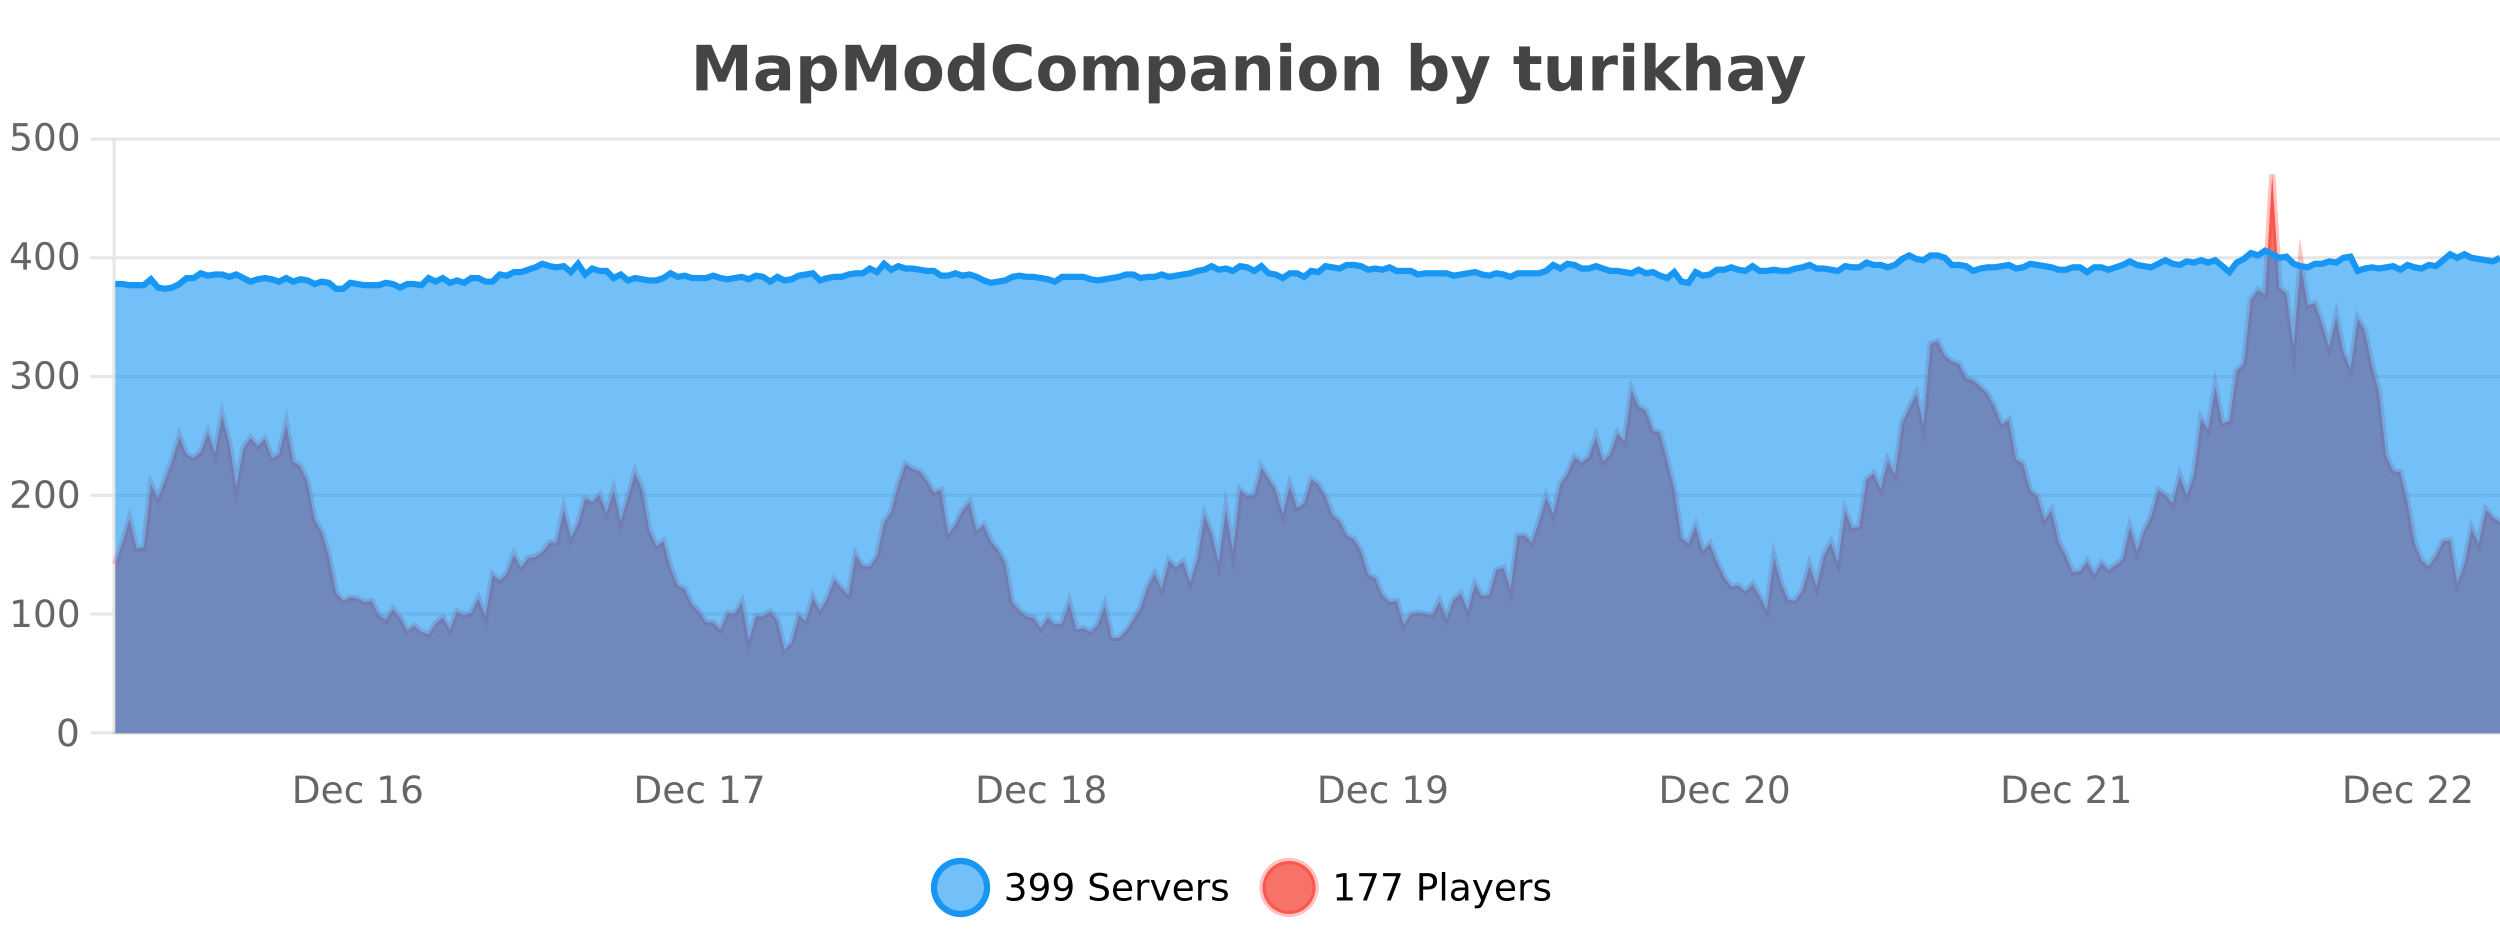 <?xml version="1.0" encoding="UTF-8"?>
<svg xmlns="http://www.w3.org/2000/svg" xmlns:xlink="http://www.w3.org/1999/xlink" width="800pt" height="300pt" viewBox="0 0 800 300" version="1.1">
<defs>
<clipPath id="clip1">
  <path d="M 270 263 L 345 263 L 345 300 L 270 300 Z M 270 263 "/>
</clipPath>
<clipPath id="clip2">
  <path d="M 375 263 L 450 263 L 450 300 L 375 300 Z M 375 263 "/>
</clipPath>
<clipPath id="clip3">
  <path d="M 36.906 55 L 800 55 L 800 234.602 L 36.906 234.602 Z M 36.906 55 "/>
</clipPath>
<clipPath id="clip4">
  <path d="M 35.906 43 L 800 43 L 800 235.602 L 35.906 235.602 Z M 35.906 43 "/>
</clipPath>
<clipPath id="clip5">
  <path d="M 36.906 80 L 800 80 L 800 234.602 L 36.906 234.602 Z M 36.906 80 "/>
</clipPath>
<clipPath id="clip6">
  <path d="M 35.906 51 L 800 51 L 800 121 L 35.906 121 Z M 35.906 51 "/>
</clipPath>
</defs>
<g id="surface1137396">
<rect x="0" y="0" width="800" height="300" style="fill:rgb(100%,100%,100%);fill-opacity:1;stroke:none;"/>
<path style="fill:none;stroke-width:1;stroke-linecap:butt;stroke-linejoin:miter;stroke:rgb(0%,0%,0%);stroke-opacity:0.098;stroke-miterlimit:10;" d="M 37 234.5 L 800 234.5 "/>
<path style="fill:none;stroke-width:1;stroke-linecap:butt;stroke-linejoin:miter;stroke:rgb(0%,0%,0%);stroke-opacity:0.098;stroke-miterlimit:10;" d="M 28.906 234.5 L 36 234.5 "/>
<path style="fill:none;stroke-width:1;stroke-linecap:butt;stroke-linejoin:miter;stroke:rgb(0%,0%,0%);stroke-opacity:0.098;stroke-miterlimit:10;" d="M 37 196.5 L 800 196.5 "/>
<path style="fill:none;stroke-width:1;stroke-linecap:butt;stroke-linejoin:miter;stroke:rgb(0%,0%,0%);stroke-opacity:0.098;stroke-miterlimit:10;" d="M 28.906 196.5 L 36 196.5 "/>
<path style="fill:none;stroke-width:1;stroke-linecap:butt;stroke-linejoin:miter;stroke:rgb(0%,0%,0%);stroke-opacity:0.098;stroke-miterlimit:10;" d="M 37 158.5 L 800 158.5 "/>
<path style="fill:none;stroke-width:1;stroke-linecap:butt;stroke-linejoin:miter;stroke:rgb(0%,0%,0%);stroke-opacity:0.098;stroke-miterlimit:10;" d="M 28.906 158.5 L 36 158.5 "/>
<path style="fill:none;stroke-width:1;stroke-linecap:butt;stroke-linejoin:miter;stroke:rgb(0%,0%,0%);stroke-opacity:0.098;stroke-miterlimit:10;" d="M 37 120.5 L 800 120.5 "/>
<path style="fill:none;stroke-width:1;stroke-linecap:butt;stroke-linejoin:miter;stroke:rgb(0%,0%,0%);stroke-opacity:0.098;stroke-miterlimit:10;" d="M 28.906 120.5 L 36 120.5 "/>
<path style="fill:none;stroke-width:1;stroke-linecap:butt;stroke-linejoin:miter;stroke:rgb(0%,0%,0%);stroke-opacity:0.098;stroke-miterlimit:10;" d="M 37 82.5 L 800 82.5 "/>
<path style="fill:none;stroke-width:1;stroke-linecap:butt;stroke-linejoin:miter;stroke:rgb(0%,0%,0%);stroke-opacity:0.098;stroke-miterlimit:10;" d="M 28.906 82.5 L 36 82.5 "/>
<path style="fill:none;stroke-width:1;stroke-linecap:butt;stroke-linejoin:miter;stroke:rgb(0%,0%,0%);stroke-opacity:0.098;stroke-miterlimit:10;" d="M 37 44.5 L 800 44.5 "/>
<path style="fill:none;stroke-width:1;stroke-linecap:butt;stroke-linejoin:miter;stroke:rgb(0%,0%,0%);stroke-opacity:0.098;stroke-miterlimit:10;" d="M 28.906 44.5 L 36 44.5 "/>
<path style=" stroke:none;fill-rule:nonzero;fill:rgb(9.02%,58.824%,95.294%);fill-opacity:0.6;" d="M 315.852 284 C 315.852 288.688 312.055 292.484 307.367 292.484 C 302.684 292.484 298.883 288.688 298.883 284 C 298.883 279.312 302.684 275.516 307.367 275.516 C 312.055 275.516 315.852 279.312 315.852 284 Z M 315.852 284 "/>
<g clip-path="url(#clip1)" clip-rule="nonzero">
<path style="fill:none;stroke-width:2;stroke-linecap:butt;stroke-linejoin:miter;stroke:rgb(9.02%,58.824%,95.294%);stroke-opacity:1;stroke-miterlimit:10;" d="M 315.852 284 C 315.852 288.688 312.055 292.484 307.367 292.484 C 302.684 292.484 298.883 288.688 298.883 284 C 298.883 279.312 302.684 275.516 307.367 275.516 C 312.055 275.516 315.852 279.312 315.852 284 Z M 315.852 284 "/>
</g>
<path style=" stroke:none;fill-rule:nonzero;fill:rgb(0%,0%,0%);fill-opacity:1;" d="M 326.055 283.438 C 326.617 283.562 327.055 283.82 327.367 284.203 C 327.688 284.578 327.852 285.047 327.852 285.609 C 327.852 286.477 327.555 287.148 326.961 287.625 C 326.367 288.094 325.523 288.328 324.43 288.328 C 324.062 288.328 323.684 288.289 323.289 288.219 C 322.902 288.148 322.508 288.039 322.102 287.891 L 322.102 286.75 C 322.422 286.938 322.777 287.086 323.164 287.188 C 323.559 287.281 323.969 287.328 324.398 287.328 C 325.137 287.328 325.699 287.184 326.086 286.891 C 326.48 286.602 326.68 286.172 326.68 285.609 C 326.68 285.102 326.496 284.699 326.133 284.406 C 325.766 284.117 325.266 283.969 324.633 283.969 L 323.602 283.969 L 323.602 283 L 324.68 283 C 325.25 283 325.695 282.887 326.008 282.656 C 326.32 282.418 326.477 282.078 326.477 281.641 C 326.477 281.195 326.312 280.852 325.992 280.609 C 325.68 280.371 325.227 280.25 324.633 280.25 C 324.297 280.25 323.945 280.289 323.57 280.359 C 323.203 280.422 322.797 280.527 322.352 280.672 L 322.352 279.625 C 322.809 279.5 323.23 279.406 323.617 279.344 C 324.012 279.281 324.383 279.25 324.727 279.25 C 325.633 279.25 326.344 279.453 326.867 279.859 C 327.387 280.266 327.648 280.82 327.648 281.516 C 327.648 282.008 327.508 282.418 327.227 282.75 C 326.953 283.086 326.562 283.312 326.055 283.438 Z M 330.129 287.969 L 330.129 286.891 C 330.43 287.039 330.73 287.148 331.035 287.219 C 331.336 287.293 331.637 287.328 331.941 287.328 C 332.723 287.328 333.316 287.07 333.723 286.547 C 334.137 286.016 334.371 285.215 334.426 284.141 C 334.207 284.484 333.918 284.746 333.566 284.922 C 333.223 285.102 332.836 285.188 332.41 285.188 C 331.535 285.188 330.84 284.93 330.332 284.406 C 329.82 283.875 329.566 283.148 329.566 282.219 C 329.566 281.324 329.832 280.605 330.363 280.062 C 330.895 279.523 331.602 279.25 332.488 279.25 C 333.496 279.25 334.27 279.641 334.801 280.422 C 335.34 281.195 335.613 282.32 335.613 283.797 C 335.613 285.172 335.285 286.273 334.629 287.094 C 333.973 287.918 333.09 288.328 331.988 288.328 C 331.684 288.328 331.383 288.297 331.082 288.234 C 330.777 288.18 330.461 288.094 330.129 287.969 Z M 332.488 284.266 C 333.02 284.266 333.441 284.086 333.754 283.719 C 334.066 283.355 334.223 282.855 334.223 282.219 C 334.223 281.594 334.066 281.102 333.754 280.734 C 333.441 280.371 333.02 280.188 332.488 280.188 C 331.957 280.188 331.535 280.371 331.223 280.734 C 330.918 281.102 330.77 281.594 330.77 282.219 C 330.77 282.855 330.918 283.355 331.223 283.719 C 331.535 284.086 331.957 284.266 332.488 284.266 Z M 337.766 287.969 L 337.766 286.891 C 338.066 287.039 338.367 287.148 338.672 287.219 C 338.973 287.293 339.273 287.328 339.578 287.328 C 340.359 287.328 340.953 287.07 341.359 286.547 C 341.773 286.016 342.008 285.215 342.062 284.141 C 341.844 284.484 341.555 284.746 341.203 284.922 C 340.859 285.102 340.473 285.188 340.047 285.188 C 339.172 285.188 338.477 284.93 337.969 284.406 C 337.457 283.875 337.203 283.148 337.203 282.219 C 337.203 281.324 337.469 280.605 338 280.062 C 338.531 279.523 339.238 279.25 340.125 279.25 C 341.133 279.25 341.906 279.641 342.438 280.422 C 342.977 281.195 343.25 282.32 343.25 283.797 C 343.25 285.172 342.922 286.273 342.266 287.094 C 341.609 287.918 340.727 288.328 339.625 288.328 C 339.32 288.328 339.02 288.297 338.719 288.234 C 338.414 288.18 338.098 288.094 337.766 287.969 Z M 340.125 284.266 C 340.656 284.266 341.078 284.086 341.391 283.719 C 341.703 283.355 341.859 282.855 341.859 282.219 C 341.859 281.594 341.703 281.102 341.391 280.734 C 341.078 280.371 340.656 280.188 340.125 280.188 C 339.594 280.188 339.172 280.371 338.859 280.734 C 338.555 281.102 338.406 281.594 338.406 282.219 C 338.406 282.855 338.555 283.355 338.859 283.719 C 339.172 284.086 339.594 284.266 340.125 284.266 Z M 354.32 279.688 L 354.32 280.844 C 353.871 280.637 353.445 280.48 353.039 280.375 C 352.641 280.262 352.262 280.203 351.898 280.203 C 351.25 280.203 350.75 280.328 350.398 280.578 C 350.055 280.828 349.883 281.188 349.883 281.656 C 349.883 282.043 349.996 282.336 350.227 282.531 C 350.453 282.73 350.898 282.887 351.555 283 L 352.258 283.156 C 353.141 283.324 353.793 283.621 354.211 284.047 C 354.637 284.465 354.852 285.027 354.852 285.734 C 354.852 286.59 354.562 287.234 353.992 287.672 C 353.43 288.109 352.594 288.328 351.492 288.328 C 351.086 288.328 350.648 288.281 350.18 288.188 C 349.711 288.094 349.227 287.953 348.727 287.766 L 348.727 286.547 C 349.203 286.82 349.672 287.023 350.133 287.156 C 350.602 287.293 351.055 287.359 351.492 287.359 C 352.168 287.359 352.688 287.23 353.055 286.969 C 353.43 286.699 353.617 286.32 353.617 285.828 C 353.617 285.402 353.48 285.07 353.211 284.828 C 352.949 284.578 352.516 284.398 351.914 284.281 L 351.195 284.141 C 350.309 283.965 349.668 283.688 349.273 283.312 C 348.887 282.938 348.695 282.418 348.695 281.75 C 348.695 280.969 348.965 280.359 349.508 279.922 C 350.047 279.477 350.797 279.25 351.758 279.25 C 352.172 279.25 352.59 279.289 353.008 279.359 C 353.434 279.434 353.871 279.543 354.32 279.688 Z M 362.266 284.609 L 362.266 285.125 L 357.297 285.125 C 357.348 285.875 357.57 286.445 357.969 286.828 C 358.375 287.215 358.93 287.406 359.641 287.406 C 360.055 287.406 360.457 287.359 360.844 287.266 C 361.238 287.164 361.629 287.008 362.016 286.797 L 362.016 287.828 C 361.617 287.984 361.219 288.105 360.812 288.188 C 360.406 288.281 359.992 288.328 359.578 288.328 C 358.535 288.328 357.707 288.027 357.094 287.422 C 356.477 286.809 356.172 285.98 356.172 284.938 C 356.172 283.867 356.461 283.016 357.047 282.391 C 357.629 281.758 358.41 281.438 359.391 281.438 C 360.273 281.438 360.973 281.727 361.484 282.297 C 362.004 282.859 362.266 283.633 362.266 284.609 Z M 361.188 284.281 C 361.176 283.699 361.008 283.23 360.688 282.875 C 360.363 282.523 359.938 282.344 359.406 282.344 C 358.801 282.344 358.316 282.516 357.953 282.859 C 357.598 283.203 357.395 283.684 357.344 284.297 Z M 367.836 282.594 C 367.711 282.531 367.574 282.484 367.43 282.453 C 367.293 282.414 367.137 282.391 366.961 282.391 C 366.355 282.391 365.887 282.59 365.555 282.984 C 365.23 283.383 365.07 283.953 365.07 284.703 L 365.07 288.156 L 363.992 288.156 L 363.992 281.594 L 365.07 281.594 L 365.07 282.609 C 365.297 282.215 365.594 281.922 365.961 281.734 C 366.324 281.539 366.766 281.438 367.289 281.438 C 367.359 281.438 367.438 281.445 367.523 281.453 C 367.617 281.465 367.715 281.48 367.82 281.5 Z M 368.195 281.594 L 369.336 281.594 L 371.383 287.094 L 373.445 281.594 L 374.586 281.594 L 372.117 288.156 L 370.648 288.156 Z M 381.688 284.609 L 381.688 285.125 L 376.719 285.125 C 376.77 285.875 376.992 286.445 377.391 286.828 C 377.797 287.215 378.352 287.406 379.062 287.406 C 379.477 287.406 379.879 287.359 380.266 287.266 C 380.66 287.164 381.051 287.008 381.438 286.797 L 381.438 287.828 C 381.039 287.984 380.641 288.105 380.234 288.188 C 379.828 288.281 379.414 288.328 379 288.328 C 377.957 288.328 377.129 288.027 376.516 287.422 C 375.898 286.809 375.594 285.98 375.594 284.938 C 375.594 283.867 375.883 283.016 376.469 282.391 C 377.051 281.758 377.832 281.438 378.812 281.438 C 379.695 281.438 380.395 281.727 380.906 282.297 C 381.426 282.859 381.688 283.633 381.688 284.609 Z M 380.609 284.281 C 380.598 283.699 380.43 283.23 380.109 282.875 C 379.785 282.523 379.359 282.344 378.828 282.344 C 378.223 282.344 377.738 282.516 377.375 282.859 C 377.02 283.203 376.816 283.684 376.766 284.297 Z M 387.258 282.594 C 387.133 282.531 386.996 282.484 386.852 282.453 C 386.715 282.414 386.559 282.391 386.383 282.391 C 385.777 282.391 385.309 282.59 384.977 282.984 C 384.652 283.383 384.492 283.953 384.492 284.703 L 384.492 288.156 L 383.414 288.156 L 383.414 281.594 L 384.492 281.594 L 384.492 282.609 C 384.719 282.215 385.016 281.922 385.383 281.734 C 385.746 281.539 386.188 281.438 386.711 281.438 C 386.781 281.438 386.859 281.445 386.945 281.453 C 387.039 281.465 387.137 281.48 387.242 281.5 Z M 392.562 281.781 L 392.562 282.812 C 392.258 282.656 391.941 282.543 391.609 282.469 C 391.285 282.387 390.945 282.344 390.594 282.344 C 390.062 282.344 389.66 282.43 389.391 282.594 C 389.117 282.75 388.984 282.996 388.984 283.328 C 388.984 283.578 389.078 283.777 389.266 283.922 C 389.461 284.059 389.852 284.188 390.438 284.312 L 390.797 284.406 C 391.566 284.562 392.113 284.793 392.438 285.094 C 392.758 285.398 392.922 285.812 392.922 286.344 C 392.922 286.961 392.676 287.445 392.188 287.797 C 391.707 288.152 391.047 288.328 390.203 288.328 C 389.848 288.328 389.477 288.289 389.094 288.219 C 388.719 288.156 388.32 288.059 387.906 287.922 L 387.906 286.797 C 388.301 287.008 388.691 287.164 389.078 287.266 C 389.461 287.371 389.848 287.422 390.234 287.422 C 390.734 287.422 391.117 287.34 391.391 287.172 C 391.672 286.996 391.812 286.746 391.812 286.422 C 391.812 286.133 391.711 285.906 391.516 285.75 C 391.316 285.594 390.883 285.445 390.219 285.297 L 389.844 285.219 C 389.176 285.074 388.691 284.855 388.391 284.562 C 388.098 284.273 387.953 283.875 387.953 283.375 C 387.953 282.75 388.172 282.273 388.609 281.938 C 389.047 281.605 389.664 281.438 390.469 281.438 C 390.863 281.438 391.238 281.469 391.594 281.531 C 391.945 281.586 392.27 281.668 392.562 281.781 Z M 317.367 277.016 "/>
<path style=" stroke:none;fill-rule:nonzero;fill:rgb(96.863%,44.706%,40.784%);fill-opacity:1;" d="M 420.988 284 C 420.988 288.688 417.191 292.484 412.504 292.484 C 407.82 292.484 404.02 288.688 404.02 284 C 404.02 279.312 407.82 275.516 412.504 275.516 C 417.191 275.516 420.988 279.312 420.988 284 Z M 420.988 284 "/>
<g clip-path="url(#clip2)" clip-rule="nonzero">
<path style="fill:none;stroke-width:2;stroke-linecap:butt;stroke-linejoin:miter;stroke:rgb(100%,4.706%,0%);stroke-opacity:0.247;stroke-miterlimit:10;" d="M 420.988 284 C 420.988 288.688 417.191 292.484 412.504 292.484 C 407.82 292.484 404.02 288.688 404.02 284 C 404.02 279.312 407.82 275.516 412.504 275.516 C 417.191 275.516 420.988 279.312 420.988 284 Z M 420.988 284 "/>
</g>
<path style=" stroke:none;fill-rule:nonzero;fill:rgb(0%,0%,0%);fill-opacity:1;" d="M 427.805 287.156 L 429.742 287.156 L 429.742 280.484 L 427.633 280.906 L 427.633 279.828 L 429.727 279.406 L 430.914 279.406 L 430.914 287.156 L 432.852 287.156 L 432.852 288.156 L 427.805 288.156 Z M 434.938 279.406 L 440.562 279.406 L 440.562 279.906 L 437.391 288.156 L 436.156 288.156 L 439.141 280.406 L 434.938 280.406 Z M 442.57 279.406 L 448.195 279.406 L 448.195 279.906 L 445.023 288.156 L 443.789 288.156 L 446.773 280.406 L 442.57 280.406 Z M 455.398 280.375 L 455.398 283.672 L 456.883 283.672 C 457.434 283.672 457.859 283.531 458.164 283.25 C 458.465 282.961 458.617 282.547 458.617 282.016 C 458.617 281.496 458.465 281.094 458.164 280.812 C 457.859 280.523 457.434 280.375 456.883 280.375 Z M 454.211 279.406 L 456.883 279.406 C 457.871 279.406 458.617 279.633 459.117 280.078 C 459.617 280.516 459.867 281.164 459.867 282.016 C 459.867 282.883 459.617 283.539 459.117 283.984 C 458.617 284.422 457.871 284.641 456.883 284.641 L 455.398 284.641 L 455.398 288.156 L 454.211 288.156 Z M 461.398 279.031 L 462.477 279.031 L 462.477 288.156 L 461.398 288.156 Z M 467.719 284.859 C 466.852 284.859 466.25 284.961 465.906 285.156 C 465.57 285.355 465.406 285.695 465.406 286.172 C 465.406 286.559 465.531 286.867 465.781 287.094 C 466.039 287.312 466.383 287.422 466.812 287.422 C 467.414 287.422 467.895 287.215 468.25 286.797 C 468.613 286.371 468.797 285.805 468.797 285.094 L 468.797 284.859 Z M 469.875 284.406 L 469.875 288.156 L 468.797 288.156 L 468.797 287.156 C 468.547 287.555 468.238 287.852 467.875 288.047 C 467.508 288.234 467.062 288.328 466.531 288.328 C 465.852 288.328 465.316 288.141 464.922 287.766 C 464.523 287.383 464.328 286.875 464.328 286.25 C 464.328 285.512 464.57 284.953 465.062 284.578 C 465.562 284.203 466.301 284.016 467.281 284.016 L 468.797 284.016 L 468.797 283.906 C 468.797 283.406 468.629 283.023 468.297 282.75 C 467.973 282.48 467.52 282.344 466.938 282.344 C 466.562 282.344 466.191 282.391 465.828 282.484 C 465.473 282.578 465.133 282.715 464.812 282.891 L 464.812 281.891 C 465.207 281.734 465.586 281.621 465.953 281.547 C 466.328 281.477 466.691 281.438 467.047 281.438 C 467.992 281.438 468.703 281.684 469.172 282.172 C 469.641 282.664 469.875 283.406 469.875 284.406 Z M 474.82 288.766 C 474.516 289.547 474.219 290.055 473.93 290.297 C 473.637 290.535 473.25 290.656 472.773 290.656 L 471.914 290.656 L 471.914 289.75 L 472.539 289.75 C 472.84 289.75 473.07 289.676 473.227 289.531 C 473.391 289.395 473.574 289.066 473.773 288.547 L 473.977 288.047 L 471.32 281.594 L 472.461 281.594 L 474.508 286.719 L 476.57 281.594 L 477.711 281.594 Z M 484.812 284.609 L 484.812 285.125 L 479.844 285.125 C 479.895 285.875 480.117 286.445 480.516 286.828 C 480.922 287.215 481.477 287.406 482.188 287.406 C 482.602 287.406 483.004 287.359 483.391 287.266 C 483.785 287.164 484.176 287.008 484.562 286.797 L 484.562 287.828 C 484.164 287.984 483.766 288.105 483.359 288.188 C 482.953 288.281 482.539 288.328 482.125 288.328 C 481.082 288.328 480.254 288.027 479.641 287.422 C 479.023 286.809 478.719 285.98 478.719 284.938 C 478.719 283.867 479.008 283.016 479.594 282.391 C 480.176 281.758 480.957 281.438 481.938 281.438 C 482.82 281.438 483.52 281.727 484.031 282.297 C 484.551 282.859 484.812 283.633 484.812 284.609 Z M 483.734 284.281 C 483.723 283.699 483.555 283.23 483.234 282.875 C 482.91 282.523 482.484 282.344 481.953 282.344 C 481.348 282.344 480.863 282.516 480.5 282.859 C 480.145 283.203 479.941 283.684 479.891 284.297 Z M 490.383 282.594 C 490.258 282.531 490.121 282.484 489.977 282.453 C 489.84 282.414 489.684 282.391 489.508 282.391 C 488.902 282.391 488.434 282.59 488.102 282.984 C 487.777 283.383 487.617 283.953 487.617 284.703 L 487.617 288.156 L 486.539 288.156 L 486.539 281.594 L 487.617 281.594 L 487.617 282.609 C 487.844 282.215 488.141 281.922 488.508 281.734 C 488.871 281.539 489.312 281.438 489.836 281.438 C 489.906 281.438 489.984 281.445 490.07 281.453 C 490.164 281.465 490.262 281.48 490.367 281.5 Z M 495.691 281.781 L 495.691 282.812 C 495.387 282.656 495.07 282.543 494.738 282.469 C 494.414 282.387 494.074 282.344 493.723 282.344 C 493.191 282.344 492.789 282.43 492.52 282.594 C 492.246 282.75 492.113 282.996 492.113 283.328 C 492.113 283.578 492.207 283.777 492.395 283.922 C 492.59 284.059 492.98 284.188 493.566 284.312 L 493.926 284.406 C 494.695 284.562 495.242 284.793 495.566 285.094 C 495.887 285.398 496.051 285.812 496.051 286.344 C 496.051 286.961 495.805 287.445 495.316 287.797 C 494.836 288.152 494.176 288.328 493.332 288.328 C 492.977 288.328 492.605 288.289 492.223 288.219 C 491.848 288.156 491.449 288.059 491.035 287.922 L 491.035 286.797 C 491.43 287.008 491.82 287.164 492.207 287.266 C 492.59 287.371 492.977 287.422 493.363 287.422 C 493.863 287.422 494.246 287.34 494.52 287.172 C 494.801 286.996 494.941 286.746 494.941 286.422 C 494.941 286.133 494.84 285.906 494.645 285.75 C 494.445 285.594 494.012 285.445 493.348 285.297 L 492.973 285.219 C 492.305 285.074 491.82 284.855 491.52 284.562 C 491.227 284.273 491.082 283.875 491.082 283.375 C 491.082 282.75 491.301 282.273 491.738 281.938 C 492.176 281.605 492.793 281.438 493.598 281.438 C 493.992 281.438 494.367 281.469 494.723 281.531 C 495.074 281.586 495.398 281.668 495.691 281.781 Z M 422.504 277.016 "/>
<path style=" stroke:none;fill-rule:nonzero;fill:rgb(26.667%,26.667%,26.667%);fill-opacity:1;" d="M 222.844 14.344 L 227.625 14.344 L 230.938 22.141 L 234.281 14.344 L 239.062 14.344 L 239.062 28.922 L 235.5 28.922 L 235.5 18.25 L 232.141 26.125 L 229.766 26.125 L 226.406 18.25 L 226.406 28.922 L 222.844 28.922 Z M 247.48 24 C 246.75 24 246.203 24.125 245.84 24.375 C 245.473 24.617 245.293 24.98 245.293 25.469 C 245.293 25.906 245.438 26.25 245.73 26.5 C 246.031 26.75 246.441 26.875 246.965 26.875 C 247.621 26.875 248.172 26.641 248.621 26.172 C 249.078 25.703 249.309 25.117 249.309 24.406 L 249.309 24 Z M 252.824 22.688 L 252.824 28.922 L 249.309 28.922 L 249.309 27.297 C 248.84 27.965 248.309 28.449 247.715 28.75 C 247.129 29.051 246.418 29.203 245.574 29.203 C 244.449 29.203 243.531 28.875 242.824 28.219 C 242.113 27.555 241.762 26.695 241.762 25.641 C 241.762 24.359 242.199 23.422 243.074 22.828 C 243.957 22.227 245.348 21.922 247.246 21.922 L 249.309 21.922 L 249.309 21.641 C 249.309 21.09 249.09 20.688 248.652 20.438 C 248.215 20.18 247.531 20.047 246.605 20.047 C 245.855 20.047 245.156 20.125 244.512 20.281 C 243.863 20.43 243.266 20.648 242.715 20.938 L 242.715 18.281 C 243.465 18.094 244.215 17.953 244.965 17.859 C 245.723 17.766 246.484 17.719 247.246 17.719 C 249.215 17.719 250.637 18.109 251.512 18.891 C 252.387 19.664 252.824 20.93 252.824 22.688 Z M 259.57 27.344 L 259.57 33.078 L 256.086 33.078 L 256.086 17.984 L 259.57 17.984 L 259.57 19.578 C 260.059 18.945 260.594 18.477 261.18 18.172 C 261.762 17.871 262.434 17.719 263.195 17.719 C 264.547 17.719 265.656 18.258 266.523 19.328 C 267.387 20.402 267.82 21.781 267.82 23.469 C 267.82 25.148 267.387 26.523 266.523 27.594 C 265.656 28.668 264.547 29.203 263.195 29.203 C 262.434 29.203 261.762 29.051 261.18 28.75 C 260.594 28.449 260.059 27.98 259.57 27.344 Z M 261.898 20.266 C 261.148 20.266 260.57 20.543 260.164 21.094 C 259.766 21.637 259.57 22.43 259.57 23.469 C 259.57 24.5 259.766 25.293 260.164 25.844 C 260.57 26.398 261.148 26.672 261.898 26.672 C 262.648 26.672 263.219 26.402 263.617 25.859 C 264.012 25.309 264.211 24.512 264.211 23.469 C 264.211 22.43 264.012 21.637 263.617 21.094 C 263.219 20.543 262.648 20.266 261.898 20.266 Z M 270.559 14.344 L 275.34 14.344 L 278.652 22.141 L 281.996 14.344 L 286.777 14.344 L 286.777 28.922 L 283.215 28.922 L 283.215 18.25 L 279.855 26.125 L 277.48 26.125 L 274.121 18.25 L 274.121 28.922 L 270.559 28.922 Z M 295.508 20.219 C 294.727 20.219 294.133 20.5 293.727 21.062 C 293.32 21.617 293.117 22.418 293.117 23.469 C 293.117 24.512 293.32 25.312 293.727 25.875 C 294.133 26.43 294.727 26.703 295.508 26.703 C 296.266 26.703 296.844 26.43 297.242 25.875 C 297.648 25.312 297.852 24.512 297.852 23.469 C 297.852 22.418 297.648 21.617 297.242 21.062 C 296.844 20.5 296.266 20.219 295.508 20.219 Z M 295.508 17.719 C 297.383 17.719 298.844 18.23 299.898 19.25 C 300.961 20.262 301.492 21.668 301.492 23.469 C 301.492 25.262 300.961 26.668 299.898 27.688 C 298.844 28.699 297.383 29.203 295.508 29.203 C 293.609 29.203 292.133 28.699 291.07 27.688 C 290.008 26.668 289.477 25.262 289.477 23.469 C 289.477 21.668 290.008 20.262 291.07 19.25 C 292.133 18.23 293.609 17.719 295.508 17.719 Z M 311.484 19.578 L 311.484 13.719 L 315 13.719 L 315 28.922 L 311.484 28.922 L 311.484 27.344 C 311.004 27.992 310.473 28.465 309.891 28.766 C 309.305 29.055 308.633 29.203 307.875 29.203 C 306.531 29.203 305.426 28.668 304.562 27.594 C 303.695 26.523 303.266 25.148 303.266 23.469 C 303.266 21.781 303.695 20.402 304.562 19.328 C 305.426 18.258 306.531 17.719 307.875 17.719 C 308.633 17.719 309.305 17.871 309.891 18.172 C 310.473 18.477 311.004 18.945 311.484 19.578 Z M 309.172 26.672 C 309.922 26.672 310.492 26.402 310.891 25.859 C 311.285 25.309 311.484 24.512 311.484 23.469 C 311.484 22.43 311.285 21.637 310.891 21.094 C 310.492 20.543 309.922 20.266 309.172 20.266 C 308.43 20.266 307.863 20.543 307.469 21.094 C 307.07 21.637 306.875 22.43 306.875 23.469 C 306.875 24.512 307.07 25.309 307.469 25.859 C 307.863 26.402 308.43 26.672 309.172 26.672 Z M 330.078 28.125 C 329.379 28.48 328.656 28.746 327.906 28.922 C 327.164 29.109 326.383 29.203 325.562 29.203 C 323.133 29.203 321.211 28.527 319.797 27.172 C 318.379 25.809 317.672 23.965 317.672 21.641 C 317.672 19.32 318.379 17.48 319.797 16.125 C 321.211 14.762 323.133 14.078 325.562 14.078 C 326.383 14.078 327.164 14.172 327.906 14.359 C 328.656 14.539 329.379 14.805 330.078 15.156 L 330.078 18.172 C 329.379 17.703 328.691 17.359 328.016 17.141 C 327.336 16.914 326.625 16.797 325.875 16.797 C 324.531 16.797 323.473 17.23 322.703 18.094 C 321.941 18.949 321.562 20.133 321.562 21.641 C 321.562 23.152 321.941 24.34 322.703 25.203 C 323.473 26.059 324.531 26.484 325.875 26.484 C 326.625 26.484 327.336 26.375 328.016 26.156 C 328.691 25.93 329.379 25.578 330.078 25.109 Z M 338.242 20.219 C 337.461 20.219 336.867 20.5 336.461 21.062 C 336.055 21.617 335.852 22.418 335.852 23.469 C 335.852 24.512 336.055 25.312 336.461 25.875 C 336.867 26.43 337.461 26.703 338.242 26.703 C 339 26.703 339.578 26.43 339.977 25.875 C 340.383 25.312 340.586 24.512 340.586 23.469 C 340.586 22.418 340.383 21.617 339.977 21.062 C 339.578 20.5 339 20.219 338.242 20.219 Z M 338.242 17.719 C 340.117 17.719 341.578 18.23 342.633 19.25 C 343.695 20.262 344.227 21.668 344.227 23.469 C 344.227 25.262 343.695 26.668 342.633 27.688 C 341.578 28.699 340.117 29.203 338.242 29.203 C 336.344 29.203 334.867 28.699 333.805 27.688 C 332.742 26.668 332.211 25.262 332.211 23.469 C 332.211 21.668 332.742 20.262 333.805 19.25 C 334.867 18.23 336.344 17.719 338.242 17.719 Z M 356.906 19.797 C 357.352 19.121 357.879 18.605 358.484 18.25 C 359.098 17.898 359.77 17.719 360.5 17.719 C 361.75 17.719 362.703 18.109 363.359 18.891 C 364.023 19.664 364.359 20.789 364.359 22.266 L 364.359 28.922 L 360.844 28.922 L 360.844 23.219 C 360.844 23.137 360.844 23.047 360.844 22.953 C 360.852 22.859 360.859 22.73 360.859 22.562 C 360.859 21.793 360.742 21.234 360.516 20.891 C 360.285 20.539 359.914 20.359 359.406 20.359 C 358.75 20.359 358.238 20.637 357.875 21.188 C 357.508 21.73 357.32 22.516 357.312 23.547 L 357.312 28.922 L 353.797 28.922 L 353.797 23.219 C 353.797 22.012 353.691 21.234 353.484 20.891 C 353.273 20.539 352.906 20.359 352.375 20.359 C 351.695 20.359 351.176 20.637 350.812 21.188 C 350.445 21.73 350.266 22.516 350.266 23.547 L 350.266 28.922 L 346.75 28.922 L 346.75 17.984 L 350.266 17.984 L 350.266 19.578 C 350.703 18.965 351.195 18.5 351.75 18.188 C 352.301 17.875 352.914 17.719 353.594 17.719 C 354.344 17.719 355.008 17.902 355.594 18.266 C 356.176 18.633 356.613 19.141 356.906 19.797 Z M 371.102 27.344 L 371.102 33.078 L 367.617 33.078 L 367.617 17.984 L 371.102 17.984 L 371.102 19.578 C 371.59 18.945 372.125 18.477 372.711 18.172 C 373.293 17.871 373.965 17.719 374.727 17.719 C 376.078 17.719 377.188 18.258 378.055 19.328 C 378.918 20.402 379.352 21.781 379.352 23.469 C 379.352 25.148 378.918 26.523 378.055 27.594 C 377.188 28.668 376.078 29.203 374.727 29.203 C 373.965 29.203 373.293 29.051 372.711 28.75 C 372.125 28.449 371.59 27.98 371.102 27.344 Z M 373.43 20.266 C 372.68 20.266 372.102 20.543 371.695 21.094 C 371.297 21.637 371.102 22.43 371.102 23.469 C 371.102 24.5 371.297 25.293 371.695 25.844 C 372.102 26.398 372.68 26.672 373.43 26.672 C 374.18 26.672 374.75 26.402 375.148 25.859 C 375.543 25.309 375.742 24.512 375.742 23.469 C 375.742 22.43 375.543 21.637 375.148 21.094 C 374.75 20.543 374.18 20.266 373.43 20.266 Z M 386.828 24 C 386.098 24 385.551 24.125 385.188 24.375 C 384.82 24.617 384.641 24.98 384.641 25.469 C 384.641 25.906 384.785 26.25 385.078 26.5 C 385.379 26.75 385.789 26.875 386.312 26.875 C 386.969 26.875 387.52 26.641 387.969 26.172 C 388.426 25.703 388.656 25.117 388.656 24.406 L 388.656 24 Z M 392.172 22.688 L 392.172 28.922 L 388.656 28.922 L 388.656 27.297 C 388.188 27.965 387.656 28.449 387.062 28.75 C 386.477 29.051 385.766 29.203 384.922 29.203 C 383.797 29.203 382.879 28.875 382.172 28.219 C 381.461 27.555 381.109 26.695 381.109 25.641 C 381.109 24.359 381.547 23.422 382.422 22.828 C 383.305 22.227 384.695 21.922 386.594 21.922 L 388.656 21.922 L 388.656 21.641 C 388.656 21.09 388.438 20.688 388 20.438 C 387.562 20.18 386.879 20.047 385.953 20.047 C 385.203 20.047 384.504 20.125 383.859 20.281 C 383.211 20.43 382.613 20.648 382.062 20.938 L 382.062 18.281 C 382.812 18.094 383.562 17.953 384.312 17.859 C 385.07 17.766 385.832 17.719 386.594 17.719 C 388.562 17.719 389.984 18.109 390.859 18.891 C 391.734 19.664 392.172 20.93 392.172 22.688 Z M 406.414 22.266 L 406.414 28.922 L 402.898 28.922 L 402.898 23.828 C 402.898 22.883 402.875 22.23 402.836 21.875 C 402.793 21.512 402.719 21.246 402.617 21.078 C 402.48 20.852 402.293 20.672 402.055 20.547 C 401.824 20.422 401.559 20.359 401.258 20.359 C 400.527 20.359 399.953 20.641 399.539 21.203 C 399.121 21.766 398.914 22.547 398.914 23.547 L 398.914 28.922 L 395.43 28.922 L 395.43 17.984 L 398.914 17.984 L 398.914 19.578 C 399.445 18.945 400.008 18.477 400.602 18.172 C 401.195 17.871 401.844 17.719 402.555 17.719 C 403.824 17.719 404.781 18.109 405.43 18.891 C 406.086 19.664 406.414 20.789 406.414 22.266 Z M 409.672 17.984 L 413.156 17.984 L 413.156 28.922 L 409.672 28.922 Z M 409.672 13.719 L 413.156 13.719 L 413.156 16.578 L 409.672 16.578 Z M 421.727 20.219 C 420.945 20.219 420.352 20.5 419.945 21.062 C 419.539 21.617 419.336 22.418 419.336 23.469 C 419.336 24.512 419.539 25.312 419.945 25.875 C 420.352 26.43 420.945 26.703 421.727 26.703 C 422.484 26.703 423.062 26.43 423.461 25.875 C 423.867 25.312 424.07 24.512 424.07 23.469 C 424.07 22.418 423.867 21.617 423.461 21.062 C 423.062 20.5 422.484 20.219 421.727 20.219 Z M 421.727 17.719 C 423.602 17.719 425.062 18.23 426.117 19.25 C 427.18 20.262 427.711 21.668 427.711 23.469 C 427.711 25.262 427.18 26.668 426.117 27.688 C 425.062 28.699 423.602 29.203 421.727 29.203 C 419.828 29.203 418.352 28.699 417.289 27.688 C 416.227 26.668 415.695 25.262 415.695 23.469 C 415.695 21.668 416.227 20.262 417.289 19.25 C 418.352 18.23 419.828 17.719 421.727 17.719 Z M 441.25 22.266 L 441.25 28.922 L 437.734 28.922 L 437.734 23.828 C 437.734 22.883 437.711 22.23 437.672 21.875 C 437.629 21.512 437.555 21.246 437.453 21.078 C 437.316 20.852 437.129 20.672 436.891 20.547 C 436.66 20.422 436.395 20.359 436.094 20.359 C 435.363 20.359 434.789 20.641 434.375 21.203 C 433.957 21.766 433.75 22.547 433.75 23.547 L 433.75 28.922 L 430.266 28.922 L 430.266 17.984 L 433.75 17.984 L 433.75 19.578 C 434.281 18.945 434.844 18.477 435.438 18.172 C 436.031 17.871 436.68 17.719 437.391 17.719 C 438.66 17.719 439.617 18.109 440.266 18.891 C 440.922 19.664 441.25 20.789 441.25 22.266 Z M 457.281 26.672 C 458.031 26.672 458.602 26.402 459 25.859 C 459.395 25.309 459.594 24.512 459.594 23.469 C 459.594 22.43 459.395 21.637 459 21.094 C 458.602 20.543 458.031 20.266 457.281 20.266 C 456.531 20.266 455.953 20.543 455.547 21.094 C 455.148 21.637 454.953 22.43 454.953 23.469 C 454.953 24.5 455.148 25.293 455.547 25.844 C 455.953 26.398 456.531 26.672 457.281 26.672 Z M 454.953 19.578 C 455.441 18.945 455.977 18.477 456.562 18.172 C 457.145 17.871 457.816 17.719 458.578 17.719 C 459.93 17.719 461.039 18.258 461.906 19.328 C 462.77 20.402 463.203 21.781 463.203 23.469 C 463.203 25.148 462.77 26.523 461.906 27.594 C 461.039 28.668 459.93 29.203 458.578 29.203 C 457.816 29.203 457.145 29.051 456.562 28.75 C 455.977 28.449 455.441 27.98 454.953 27.344 L 454.953 28.922 L 451.469 28.922 L 451.469 13.719 L 454.953 13.719 Z M 464.344 17.984 L 467.828 17.984 L 470.781 25.406 L 473.281 17.984 L 476.766 17.984 L 472.172 29.953 C 471.711 31.172 471.172 32.02 470.547 32.5 C 469.93 32.988 469.125 33.234 468.125 33.234 L 466.094 33.234 L 466.094 30.938 L 467.188 30.938 C 467.781 30.938 468.211 30.844 468.484 30.656 C 468.754 30.469 468.961 30.129 469.109 29.641 L 469.219 29.344 Z M 489.594 14.875 L 489.594 17.984 L 493.203 17.984 L 493.203 20.484 L 489.594 20.484 L 489.594 25.125 C 489.594 25.637 489.691 25.98 489.891 26.156 C 490.098 26.336 490.5 26.422 491.094 26.422 L 492.891 26.422 L 492.891 28.922 L 489.891 28.922 C 488.516 28.922 487.535 28.637 486.953 28.062 C 486.379 27.48 486.094 26.5 486.094 25.125 L 486.094 20.484 L 484.359 20.484 L 484.359 17.984 L 486.094 17.984 L 486.094 14.875 Z M 495.219 24.656 L 495.219 17.984 L 498.734 17.984 L 498.734 19.078 C 498.734 19.672 498.727 20.418 498.719 21.312 C 498.719 22.211 498.719 22.805 498.719 23.094 C 498.719 23.98 498.738 24.617 498.781 25 C 498.832 25.387 498.91 25.668 499.016 25.844 C 499.16 26.074 499.348 26.25 499.578 26.375 C 499.805 26.5 500.07 26.562 500.375 26.562 C 501.102 26.562 501.676 26.281 502.094 25.719 C 502.508 25.156 502.719 24.383 502.719 23.391 L 502.719 17.984 L 506.219 17.984 L 506.219 28.922 L 502.719 28.922 L 502.719 27.344 C 502.188 27.98 501.625 28.449 501.031 28.75 C 500.445 29.051 499.801 29.203 499.094 29.203 C 497.832 29.203 496.867 28.82 496.203 28.047 C 495.547 27.266 495.219 26.137 495.219 24.656 Z M 517.707 20.969 C 517.395 20.824 517.086 20.719 516.785 20.656 C 516.48 20.586 516.18 20.547 515.879 20.547 C 514.973 20.547 514.273 20.836 513.785 21.406 C 513.305 21.98 513.066 22.805 513.066 23.875 L 513.066 28.922 L 509.582 28.922 L 509.582 17.984 L 513.066 17.984 L 513.066 19.781 C 513.512 19.062 514.027 18.543 514.613 18.219 C 515.195 17.887 515.895 17.719 516.707 17.719 C 516.832 17.719 516.961 17.727 517.098 17.734 C 517.23 17.746 517.43 17.766 517.691 17.797 Z M 519.445 17.984 L 522.93 17.984 L 522.93 28.922 L 519.445 28.922 Z M 519.445 13.719 L 522.93 13.719 L 522.93 16.578 L 519.445 16.578 Z M 526.301 13.719 L 529.785 13.719 L 529.785 22 L 533.816 17.984 L 537.879 17.984 L 532.535 23 L 538.301 28.922 L 534.051 28.922 L 529.785 24.359 L 529.785 28.922 L 526.301 28.922 Z M 550.586 22.266 L 550.586 28.922 L 547.07 28.922 L 547.07 23.844 C 547.07 22.887 547.047 22.23 547.008 21.875 C 546.965 21.512 546.891 21.246 546.789 21.078 C 546.652 20.852 546.465 20.672 546.227 20.547 C 545.996 20.422 545.73 20.359 545.43 20.359 C 544.699 20.359 544.125 20.641 543.711 21.203 C 543.293 21.766 543.086 22.547 543.086 23.547 L 543.086 28.922 L 539.602 28.922 L 539.602 13.719 L 543.086 13.719 L 543.086 19.578 C 543.617 18.945 544.18 18.477 544.773 18.172 C 545.367 17.871 546.016 17.719 546.727 17.719 C 547.996 17.719 548.953 18.109 549.602 18.891 C 550.258 19.664 550.586 20.789 550.586 22.266 Z M 558.73 24 C 558 24 557.453 24.125 557.09 24.375 C 556.723 24.617 556.543 24.98 556.543 25.469 C 556.543 25.906 556.688 26.25 556.98 26.5 C 557.281 26.75 557.691 26.875 558.215 26.875 C 558.871 26.875 559.422 26.641 559.871 26.172 C 560.328 25.703 560.559 25.117 560.559 24.406 L 560.559 24 Z M 564.074 22.688 L 564.074 28.922 L 560.559 28.922 L 560.559 27.297 C 560.09 27.965 559.559 28.449 558.965 28.75 C 558.379 29.051 557.668 29.203 556.824 29.203 C 555.699 29.203 554.781 28.875 554.074 28.219 C 553.363 27.555 553.012 26.695 553.012 25.641 C 553.012 24.359 553.449 23.422 554.324 22.828 C 555.207 22.227 556.598 21.922 558.496 21.922 L 560.559 21.922 L 560.559 21.641 C 560.559 21.09 560.34 20.688 559.902 20.438 C 559.465 20.18 558.781 20.047 557.855 20.047 C 557.105 20.047 556.406 20.125 555.762 20.281 C 555.113 20.43 554.516 20.648 553.965 20.938 L 553.965 18.281 C 554.715 18.094 555.465 17.953 556.215 17.859 C 556.973 17.766 557.734 17.719 558.496 17.719 C 560.465 17.719 561.887 18.109 562.762 18.891 C 563.637 19.664 564.074 20.93 564.074 22.688 Z M 565.281 17.984 L 568.766 17.984 L 571.719 25.406 L 574.219 17.984 L 577.703 17.984 L 573.109 29.953 C 572.648 31.172 572.109 32.02 571.484 32.5 C 570.867 32.988 570.062 33.234 569.062 33.234 L 567.031 33.234 L 567.031 30.938 L 568.125 30.938 C 568.719 30.938 569.148 30.844 569.422 30.656 C 569.691 30.469 569.898 30.129 570.047 29.641 L 570.156 29.344 Z M 221 10.359 "/>
<path style="fill:none;stroke-width:1;stroke-linecap:butt;stroke-linejoin:miter;stroke:rgb(0%,0%,0%);stroke-opacity:0.098;stroke-miterlimit:10;" d="M 36 234.5 L 801 234.5 "/>
<path style=" stroke:none;fill-rule:nonzero;fill:rgb(40%,40%,40%);fill-opacity:1;" d="M 95.711 249.172 L 95.711 255.984 L 97.148 255.984 C 98.355 255.984 99.234 255.715 99.789 255.172 C 100.352 254.621 100.633 253.75 100.633 252.562 C 100.633 251.398 100.352 250.543 99.789 250 C 99.234 249.449 98.355 249.172 97.148 249.172 Z M 94.523 248.203 L 96.961 248.203 C 98.656 248.203 99.902 248.559 100.695 249.266 C 101.484 249.965 101.883 251.062 101.883 252.562 C 101.883 254.074 101.48 255.184 100.68 255.891 C 99.887 256.602 98.648 256.953 96.961 256.953 L 94.523 256.953 Z M 109.344 253.406 L 109.344 253.922 L 104.375 253.922 C 104.426 254.672 104.648 255.242 105.047 255.625 C 105.453 256.012 106.008 256.203 106.719 256.203 C 107.133 256.203 107.535 256.156 107.922 256.062 C 108.316 255.961 108.707 255.805 109.094 255.594 L 109.094 256.625 C 108.695 256.781 108.297 256.902 107.891 256.984 C 107.484 257.078 107.07 257.125 106.656 257.125 C 105.613 257.125 104.785 256.824 104.172 256.219 C 103.555 255.605 103.25 254.777 103.25 253.734 C 103.25 252.664 103.539 251.812 104.125 251.188 C 104.707 250.555 105.488 250.234 106.469 250.234 C 107.352 250.234 108.051 250.523 108.562 251.094 C 109.082 251.656 109.344 252.43 109.344 253.406 Z M 108.266 253.078 C 108.254 252.496 108.086 252.027 107.766 251.672 C 107.441 251.32 107.016 251.141 106.484 251.141 C 105.879 251.141 105.395 251.312 105.031 251.656 C 104.676 252 104.473 252.48 104.422 253.094 Z M 115.836 250.641 L 115.836 251.656 C 115.523 251.48 115.215 251.352 114.914 251.266 C 114.609 251.184 114.305 251.141 113.992 251.141 C 113.281 251.141 112.734 251.367 112.352 251.812 C 111.965 252.25 111.773 252.871 111.773 253.672 C 111.773 254.477 111.965 255.102 112.352 255.547 C 112.734 255.984 113.281 256.203 113.992 256.203 C 114.305 256.203 114.609 256.164 114.914 256.078 C 115.215 255.996 115.523 255.871 115.836 255.703 L 115.836 256.703 C 115.531 256.84 115.219 256.945 114.898 257.016 C 114.574 257.086 114.23 257.125 113.867 257.125 C 112.875 257.125 112.09 256.82 111.508 256.203 C 110.922 255.578 110.633 254.734 110.633 253.672 C 110.633 252.609 110.922 251.773 111.508 251.156 C 112.102 250.543 112.914 250.234 113.945 250.234 C 114.266 250.234 114.586 250.273 114.898 250.344 C 115.219 250.406 115.531 250.508 115.836 250.641 Z M 121.871 255.953 L 123.809 255.953 L 123.809 249.281 L 121.699 249.703 L 121.699 248.625 L 123.793 248.203 L 124.98 248.203 L 124.98 255.953 L 126.918 255.953 L 126.918 256.953 L 121.871 256.953 Z M 131.992 252.109 C 131.461 252.109 131.039 252.293 130.727 252.656 C 130.414 253.023 130.258 253.516 130.258 254.141 C 130.258 254.777 130.414 255.277 130.727 255.641 C 131.039 256.008 131.461 256.188 131.992 256.188 C 132.523 256.188 132.938 256.008 133.242 255.641 C 133.555 255.277 133.711 254.777 133.711 254.141 C 133.711 253.516 133.555 253.023 133.242 252.656 C 132.938 252.293 132.523 252.109 131.992 252.109 Z M 134.336 248.391 L 134.336 249.469 C 134.031 249.336 133.73 249.23 133.43 249.156 C 133.125 249.086 132.828 249.047 132.539 249.047 C 131.758 249.047 131.156 249.312 130.742 249.844 C 130.336 250.367 130.102 251.156 130.039 252.219 C 130.266 251.887 130.555 251.633 130.898 251.453 C 131.25 251.266 131.637 251.172 132.055 251.172 C 132.93 251.172 133.621 251.438 134.133 251.969 C 134.641 252.5 134.898 253.227 134.898 254.141 C 134.898 255.047 134.633 255.773 134.102 256.312 C 133.57 256.855 132.867 257.125 131.992 257.125 C 130.969 257.125 130.195 256.742 129.664 255.969 C 129.133 255.188 128.867 254.062 128.867 252.594 C 128.867 251.211 129.195 250.105 129.852 249.281 C 130.508 248.461 131.387 248.047 132.492 248.047 C 132.781 248.047 133.078 248.078 133.383 248.141 C 133.684 248.195 134 248.277 134.336 248.391 Z M 93.352 245.816 "/>
<path style=" stroke:none;fill-rule:nonzero;fill:rgb(40%,40%,40%);fill-opacity:1;" d="M 205.051 249.172 L 205.051 255.984 L 206.488 255.984 C 207.695 255.984 208.574 255.715 209.129 255.172 C 209.691 254.621 209.973 253.75 209.973 252.562 C 209.973 251.398 209.691 250.543 209.129 250 C 208.574 249.449 207.695 249.172 206.488 249.172 Z M 203.863 248.203 L 206.301 248.203 C 207.996 248.203 209.242 248.559 210.035 249.266 C 210.824 249.965 211.223 251.062 211.223 252.562 C 211.223 254.074 210.82 255.184 210.02 255.891 C 209.227 256.602 207.988 256.953 206.301 256.953 L 203.863 256.953 Z M 218.68 253.406 L 218.68 253.922 L 213.711 253.922 C 213.762 254.672 213.984 255.242 214.383 255.625 C 214.789 256.012 215.344 256.203 216.055 256.203 C 216.469 256.203 216.871 256.156 217.258 256.062 C 217.652 255.961 218.043 255.805 218.43 255.594 L 218.43 256.625 C 218.031 256.781 217.633 256.902 217.227 256.984 C 216.82 257.078 216.406 257.125 215.992 257.125 C 214.949 257.125 214.121 256.824 213.508 256.219 C 212.891 255.605 212.586 254.777 212.586 253.734 C 212.586 252.664 212.875 251.812 213.461 251.188 C 214.043 250.555 214.824 250.234 215.805 250.234 C 216.688 250.234 217.387 250.523 217.898 251.094 C 218.418 251.656 218.68 252.43 218.68 253.406 Z M 217.602 253.078 C 217.59 252.496 217.422 252.027 217.102 251.672 C 216.777 251.32 216.352 251.141 215.82 251.141 C 215.215 251.141 214.73 251.312 214.367 251.656 C 214.012 252 213.809 252.48 213.758 253.094 Z M 225.172 250.641 L 225.172 251.656 C 224.859 251.48 224.551 251.352 224.25 251.266 C 223.945 251.184 223.641 251.141 223.328 251.141 C 222.617 251.141 222.07 251.367 221.688 251.812 C 221.301 252.25 221.109 252.871 221.109 253.672 C 221.109 254.477 221.301 255.102 221.688 255.547 C 222.07 255.984 222.617 256.203 223.328 256.203 C 223.641 256.203 223.945 256.164 224.25 256.078 C 224.551 255.996 224.859 255.871 225.172 255.703 L 225.172 256.703 C 224.867 256.84 224.555 256.945 224.234 257.016 C 223.91 257.086 223.566 257.125 223.203 257.125 C 222.211 257.125 221.426 256.82 220.844 256.203 C 220.258 255.578 219.969 254.734 219.969 253.672 C 219.969 252.609 220.258 251.773 220.844 251.156 C 221.438 250.543 222.25 250.234 223.281 250.234 C 223.602 250.234 223.922 250.273 224.234 250.344 C 224.555 250.406 224.867 250.508 225.172 250.641 Z M 231.211 255.953 L 233.148 255.953 L 233.148 249.281 L 231.039 249.703 L 231.039 248.625 L 233.133 248.203 L 234.32 248.203 L 234.32 255.953 L 236.258 255.953 L 236.258 256.953 L 231.211 256.953 Z M 238.344 248.203 L 243.969 248.203 L 243.969 248.703 L 240.797 256.953 L 239.562 256.953 L 242.547 249.203 L 238.344 249.203 Z M 202.691 245.816 "/>
<path style=" stroke:none;fill-rule:nonzero;fill:rgb(40%,40%,40%);fill-opacity:1;" d="M 314.391 249.172 L 314.391 255.984 L 315.828 255.984 C 317.035 255.984 317.914 255.715 318.469 255.172 C 319.031 254.621 319.312 253.75 319.312 252.562 C 319.312 251.398 319.031 250.543 318.469 250 C 317.914 249.449 317.035 249.172 315.828 249.172 Z M 313.203 248.203 L 315.641 248.203 C 317.336 248.203 318.582 248.559 319.375 249.266 C 320.164 249.965 320.562 251.062 320.562 252.562 C 320.562 254.074 320.16 255.184 319.359 255.891 C 318.566 256.602 317.328 256.953 315.641 256.953 L 313.203 256.953 Z M 328.023 253.406 L 328.023 253.922 L 323.055 253.922 C 323.105 254.672 323.328 255.242 323.727 255.625 C 324.133 256.012 324.688 256.203 325.398 256.203 C 325.812 256.203 326.215 256.156 326.602 256.062 C 326.996 255.961 327.387 255.805 327.773 255.594 L 327.773 256.625 C 327.375 256.781 326.977 256.902 326.57 256.984 C 326.164 257.078 325.75 257.125 325.336 257.125 C 324.293 257.125 323.465 256.824 322.852 256.219 C 322.234 255.605 321.93 254.777 321.93 253.734 C 321.93 252.664 322.219 251.812 322.805 251.188 C 323.387 250.555 324.168 250.234 325.148 250.234 C 326.031 250.234 326.73 250.523 327.242 251.094 C 327.762 251.656 328.023 252.43 328.023 253.406 Z M 326.945 253.078 C 326.934 252.496 326.766 252.027 326.445 251.672 C 326.121 251.32 325.695 251.141 325.164 251.141 C 324.559 251.141 324.074 251.312 323.711 251.656 C 323.355 252 323.152 252.48 323.102 253.094 Z M 334.516 250.641 L 334.516 251.656 C 334.203 251.48 333.895 251.352 333.594 251.266 C 333.289 251.184 332.984 251.141 332.672 251.141 C 331.961 251.141 331.414 251.367 331.031 251.812 C 330.645 252.25 330.453 252.871 330.453 253.672 C 330.453 254.477 330.645 255.102 331.031 255.547 C 331.414 255.984 331.961 256.203 332.672 256.203 C 332.984 256.203 333.289 256.164 333.594 256.078 C 333.895 255.996 334.203 255.871 334.516 255.703 L 334.516 256.703 C 334.211 256.84 333.898 256.945 333.578 257.016 C 333.254 257.086 332.91 257.125 332.547 257.125 C 331.555 257.125 330.77 256.82 330.188 256.203 C 329.602 255.578 329.312 254.734 329.312 253.672 C 329.312 252.609 329.602 251.773 330.188 251.156 C 330.781 250.543 331.594 250.234 332.625 250.234 C 332.945 250.234 333.266 250.273 333.578 250.344 C 333.898 250.406 334.211 250.508 334.516 250.641 Z M 340.551 255.953 L 342.488 255.953 L 342.488 249.281 L 340.379 249.703 L 340.379 248.625 L 342.473 248.203 L 343.66 248.203 L 343.66 255.953 L 345.598 255.953 L 345.598 256.953 L 340.551 256.953 Z M 350.516 252.797 C 349.953 252.797 349.508 252.949 349.188 253.25 C 348.863 253.555 348.703 253.965 348.703 254.484 C 348.703 255.016 348.863 255.434 349.188 255.734 C 349.508 256.039 349.953 256.188 350.516 256.188 C 351.078 256.188 351.52 256.039 351.844 255.734 C 352.164 255.434 352.328 255.016 352.328 254.484 C 352.328 253.965 352.164 253.555 351.844 253.25 C 351.531 252.949 351.086 252.797 350.516 252.797 Z M 349.328 252.297 C 348.828 252.172 348.43 251.938 348.141 251.594 C 347.859 251.242 347.719 250.812 347.719 250.312 C 347.719 249.617 347.969 249.062 348.469 248.656 C 348.969 248.25 349.648 248.047 350.516 248.047 C 351.391 248.047 352.07 248.25 352.562 248.656 C 353.062 249.062 353.312 249.617 353.312 250.312 C 353.312 250.812 353.172 251.242 352.891 251.594 C 352.609 251.938 352.211 252.172 351.703 252.297 C 352.273 252.434 352.719 252.695 353.031 253.078 C 353.352 253.465 353.516 253.934 353.516 254.484 C 353.516 255.34 353.254 255.996 352.734 256.453 C 352.223 256.902 351.484 257.125 350.516 257.125 C 349.555 257.125 348.816 256.902 348.297 256.453 C 347.773 255.996 347.516 255.34 347.516 254.484 C 347.516 253.934 347.676 253.465 348 253.078 C 348.32 252.695 348.766 252.434 349.328 252.297 Z M 348.906 250.422 C 348.906 250.883 349.047 251.234 349.328 251.484 C 349.609 251.734 350.004 251.859 350.516 251.859 C 351.023 251.859 351.422 251.734 351.703 251.484 C 351.992 251.234 352.141 250.883 352.141 250.422 C 352.141 249.977 351.992 249.625 351.703 249.375 C 351.422 249.117 351.023 248.984 350.516 248.984 C 350.004 248.984 349.609 249.117 349.328 249.375 C 349.047 249.625 348.906 249.977 348.906 250.422 Z M 312.031 245.816 "/>
<path style=" stroke:none;fill-rule:nonzero;fill:rgb(40%,40%,40%);fill-opacity:1;" d="M 423.73 249.172 L 423.73 255.984 L 425.168 255.984 C 426.375 255.984 427.254 255.715 427.809 255.172 C 428.371 254.621 428.652 253.75 428.652 252.562 C 428.652 251.398 428.371 250.543 427.809 250 C 427.254 249.449 426.375 249.172 425.168 249.172 Z M 422.543 248.203 L 424.98 248.203 C 426.676 248.203 427.922 248.559 428.715 249.266 C 429.504 249.965 429.902 251.062 429.902 252.562 C 429.902 254.074 429.5 255.184 428.699 255.891 C 427.906 256.602 426.668 256.953 424.98 256.953 L 422.543 256.953 Z M 437.359 253.406 L 437.359 253.922 L 432.391 253.922 C 432.441 254.672 432.664 255.242 433.062 255.625 C 433.469 256.012 434.023 256.203 434.734 256.203 C 435.148 256.203 435.551 256.156 435.938 256.062 C 436.332 255.961 436.723 255.805 437.109 255.594 L 437.109 256.625 C 436.711 256.781 436.312 256.902 435.906 256.984 C 435.5 257.078 435.086 257.125 434.672 257.125 C 433.629 257.125 432.801 256.824 432.188 256.219 C 431.57 255.605 431.266 254.777 431.266 253.734 C 431.266 252.664 431.555 251.812 432.141 251.188 C 432.723 250.555 433.504 250.234 434.484 250.234 C 435.367 250.234 436.066 250.523 436.578 251.094 C 437.098 251.656 437.359 252.43 437.359 253.406 Z M 436.281 253.078 C 436.27 252.496 436.102 252.027 435.781 251.672 C 435.457 251.32 435.031 251.141 434.5 251.141 C 433.895 251.141 433.41 251.312 433.047 251.656 C 432.691 252 432.488 252.48 432.438 253.094 Z M 443.852 250.641 L 443.852 251.656 C 443.539 251.48 443.23 251.352 442.93 251.266 C 442.625 251.184 442.32 251.141 442.008 251.141 C 441.297 251.141 440.75 251.367 440.367 251.812 C 439.98 252.25 439.789 252.871 439.789 253.672 C 439.789 254.477 439.98 255.102 440.367 255.547 C 440.75 255.984 441.297 256.203 442.008 256.203 C 442.32 256.203 442.625 256.164 442.93 256.078 C 443.23 255.996 443.539 255.871 443.852 255.703 L 443.852 256.703 C 443.547 256.84 443.234 256.945 442.914 257.016 C 442.59 257.086 442.246 257.125 441.883 257.125 C 440.891 257.125 440.105 256.82 439.523 256.203 C 438.938 255.578 438.648 254.734 438.648 253.672 C 438.648 252.609 438.938 251.773 439.523 251.156 C 440.117 250.543 440.93 250.234 441.961 250.234 C 442.281 250.234 442.602 250.273 442.914 250.344 C 443.234 250.406 443.547 250.508 443.852 250.641 Z M 449.891 255.953 L 451.828 255.953 L 451.828 249.281 L 449.719 249.703 L 449.719 248.625 L 451.812 248.203 L 453 248.203 L 453 255.953 L 454.938 255.953 L 454.938 256.953 L 449.891 256.953 Z M 457.352 256.766 L 457.352 255.688 C 457.652 255.836 457.953 255.945 458.258 256.016 C 458.559 256.09 458.859 256.125 459.164 256.125 C 459.945 256.125 460.539 255.867 460.945 255.344 C 461.359 254.812 461.594 254.012 461.648 252.938 C 461.43 253.281 461.141 253.543 460.789 253.719 C 460.445 253.898 460.059 253.984 459.633 253.984 C 458.758 253.984 458.062 253.727 457.555 253.203 C 457.043 252.672 456.789 251.945 456.789 251.016 C 456.789 250.121 457.055 249.402 457.586 248.859 C 458.117 248.32 458.824 248.047 459.711 248.047 C 460.719 248.047 461.492 248.438 462.023 249.219 C 462.562 249.992 462.836 251.117 462.836 252.594 C 462.836 253.969 462.508 255.07 461.852 255.891 C 461.195 256.715 460.312 257.125 459.211 257.125 C 458.906 257.125 458.605 257.094 458.305 257.031 C 458 256.977 457.684 256.891 457.352 256.766 Z M 459.711 253.062 C 460.242 253.062 460.664 252.883 460.977 252.516 C 461.289 252.152 461.445 251.652 461.445 251.016 C 461.445 250.391 461.289 249.898 460.977 249.531 C 460.664 249.168 460.242 248.984 459.711 248.984 C 459.18 248.984 458.758 249.168 458.445 249.531 C 458.141 249.898 457.992 250.391 457.992 251.016 C 457.992 251.652 458.141 252.152 458.445 252.516 C 458.758 252.883 459.18 253.062 459.711 253.062 Z M 421.371 245.816 "/>
<path style=" stroke:none;fill-rule:nonzero;fill:rgb(40%,40%,40%);fill-opacity:1;" d="M 533.07 249.172 L 533.07 255.984 L 534.508 255.984 C 535.715 255.984 536.594 255.715 537.148 255.172 C 537.711 254.621 537.992 253.75 537.992 252.562 C 537.992 251.398 537.711 250.543 537.148 250 C 536.594 249.449 535.715 249.172 534.508 249.172 Z M 531.883 248.203 L 534.32 248.203 C 536.016 248.203 537.262 248.559 538.055 249.266 C 538.844 249.965 539.242 251.062 539.242 252.562 C 539.242 254.074 538.84 255.184 538.039 255.891 C 537.246 256.602 536.008 256.953 534.32 256.953 L 531.883 256.953 Z M 546.703 253.406 L 546.703 253.922 L 541.734 253.922 C 541.785 254.672 542.008 255.242 542.406 255.625 C 542.812 256.012 543.367 256.203 544.078 256.203 C 544.492 256.203 544.895 256.156 545.281 256.062 C 545.676 255.961 546.066 255.805 546.453 255.594 L 546.453 256.625 C 546.055 256.781 545.656 256.902 545.25 256.984 C 544.844 257.078 544.43 257.125 544.016 257.125 C 542.973 257.125 542.145 256.824 541.531 256.219 C 540.914 255.605 540.609 254.777 540.609 253.734 C 540.609 252.664 540.898 251.812 541.484 251.188 C 542.066 250.555 542.848 250.234 543.828 250.234 C 544.711 250.234 545.41 250.523 545.922 251.094 C 546.441 251.656 546.703 252.43 546.703 253.406 Z M 545.625 253.078 C 545.613 252.496 545.445 252.027 545.125 251.672 C 544.801 251.32 544.375 251.141 543.844 251.141 C 543.238 251.141 542.754 251.312 542.391 251.656 C 542.035 252 541.832 252.48 541.781 253.094 Z M 553.195 250.641 L 553.195 251.656 C 552.883 251.48 552.574 251.352 552.273 251.266 C 551.969 251.184 551.664 251.141 551.352 251.141 C 550.641 251.141 550.094 251.367 549.711 251.812 C 549.324 252.25 549.133 252.871 549.133 253.672 C 549.133 254.477 549.324 255.102 549.711 255.547 C 550.094 255.984 550.641 256.203 551.352 256.203 C 551.664 256.203 551.969 256.164 552.273 256.078 C 552.574 255.996 552.883 255.871 553.195 255.703 L 553.195 256.703 C 552.891 256.84 552.578 256.945 552.258 257.016 C 551.934 257.086 551.59 257.125 551.227 257.125 C 550.234 257.125 549.449 256.82 548.867 256.203 C 548.281 255.578 547.992 254.734 547.992 253.672 C 547.992 252.609 548.281 251.773 548.867 251.156 C 549.461 250.543 550.273 250.234 551.305 250.234 C 551.625 250.234 551.945 250.273 552.258 250.344 C 552.578 250.406 552.891 250.508 553.195 250.641 Z M 560.043 255.953 L 564.184 255.953 L 564.184 256.953 L 558.621 256.953 L 558.621 255.953 C 559.066 255.496 559.676 254.875 560.449 254.094 C 561.23 253.305 561.719 252.793 561.918 252.562 C 562.301 252.148 562.566 251.793 562.715 251.5 C 562.871 251.199 562.949 250.906 562.949 250.625 C 562.949 250.156 562.781 249.777 562.449 249.484 C 562.125 249.195 561.703 249.047 561.184 249.047 C 560.809 249.047 560.41 249.109 559.996 249.234 C 559.59 249.359 559.152 249.559 558.684 249.828 L 558.684 248.625 C 559.16 248.438 559.605 248.297 560.012 248.203 C 560.426 248.102 560.809 248.047 561.152 248.047 C 562.059 248.047 562.781 248.277 563.324 248.734 C 563.863 249.184 564.137 249.789 564.137 250.547 C 564.137 250.902 564.066 251.242 563.934 251.562 C 563.797 251.887 563.551 252.266 563.199 252.703 C 563.094 252.82 562.781 253.148 562.262 253.688 C 561.738 254.23 561 254.984 560.043 255.953 Z M 569.195 248.984 C 568.59 248.984 568.133 249.289 567.82 249.891 C 567.516 250.484 567.367 251.387 567.367 252.594 C 567.367 253.793 567.516 254.695 567.82 255.297 C 568.133 255.891 568.59 256.188 569.195 256.188 C 569.809 256.188 570.266 255.891 570.57 255.297 C 570.883 254.695 571.039 253.793 571.039 252.594 C 571.039 251.387 570.883 250.484 570.57 249.891 C 570.266 249.289 569.809 248.984 569.195 248.984 Z M 569.195 248.047 C 570.172 248.047 570.922 248.438 571.445 249.219 C 571.965 249.992 572.227 251.117 572.227 252.594 C 572.227 254.062 571.965 255.188 571.445 255.969 C 570.922 256.742 570.172 257.125 569.195 257.125 C 568.215 257.125 567.465 256.742 566.945 255.969 C 566.434 255.188 566.18 254.062 566.18 252.594 C 566.18 251.117 566.434 249.992 566.945 249.219 C 567.465 248.438 568.215 248.047 569.195 248.047 Z M 530.711 245.816 "/>
<path style=" stroke:none;fill-rule:nonzero;fill:rgb(40%,40%,40%);fill-opacity:1;" d="M 642.406 249.172 L 642.406 255.984 L 643.844 255.984 C 645.051 255.984 645.93 255.715 646.484 255.172 C 647.047 254.621 647.328 253.75 647.328 252.562 C 647.328 251.398 647.047 250.543 646.484 250 C 645.93 249.449 645.051 249.172 643.844 249.172 Z M 641.219 248.203 L 643.656 248.203 C 645.352 248.203 646.598 248.559 647.391 249.266 C 648.18 249.965 648.578 251.062 648.578 252.562 C 648.578 254.074 648.176 255.184 647.375 255.891 C 646.582 256.602 645.344 256.953 643.656 256.953 L 641.219 256.953 Z M 656.039 253.406 L 656.039 253.922 L 651.07 253.922 C 651.121 254.672 651.344 255.242 651.742 255.625 C 652.148 256.012 652.703 256.203 653.414 256.203 C 653.828 256.203 654.23 256.156 654.617 256.062 C 655.012 255.961 655.402 255.805 655.789 255.594 L 655.789 256.625 C 655.391 256.781 654.992 256.902 654.586 256.984 C 654.18 257.078 653.766 257.125 653.352 257.125 C 652.309 257.125 651.48 256.824 650.867 256.219 C 650.25 255.605 649.945 254.777 649.945 253.734 C 649.945 252.664 650.234 251.812 650.82 251.188 C 651.402 250.555 652.184 250.234 653.164 250.234 C 654.047 250.234 654.746 250.523 655.258 251.094 C 655.777 251.656 656.039 252.43 656.039 253.406 Z M 654.961 253.078 C 654.949 252.496 654.781 252.027 654.461 251.672 C 654.137 251.32 653.711 251.141 653.18 251.141 C 652.574 251.141 652.09 251.312 651.727 251.656 C 651.371 252 651.168 252.48 651.117 253.094 Z M 662.531 250.641 L 662.531 251.656 C 662.219 251.48 661.91 251.352 661.609 251.266 C 661.305 251.184 661 251.141 660.688 251.141 C 659.977 251.141 659.43 251.367 659.047 251.812 C 658.66 252.25 658.469 252.871 658.469 253.672 C 658.469 254.477 658.66 255.102 659.047 255.547 C 659.43 255.984 659.977 256.203 660.688 256.203 C 661 256.203 661.305 256.164 661.609 256.078 C 661.91 255.996 662.219 255.871 662.531 255.703 L 662.531 256.703 C 662.227 256.84 661.914 256.945 661.594 257.016 C 661.27 257.086 660.926 257.125 660.562 257.125 C 659.57 257.125 658.785 256.82 658.203 256.203 C 657.617 255.578 657.328 254.734 657.328 253.672 C 657.328 252.609 657.617 251.773 658.203 251.156 C 658.797 250.543 659.609 250.234 660.641 250.234 C 660.961 250.234 661.281 250.273 661.594 250.344 C 661.914 250.406 662.227 250.508 662.531 250.641 Z M 669.379 255.953 L 673.52 255.953 L 673.52 256.953 L 667.957 256.953 L 667.957 255.953 C 668.402 255.496 669.012 254.875 669.785 254.094 C 670.566 253.305 671.055 252.793 671.254 252.562 C 671.637 252.148 671.902 251.793 672.051 251.5 C 672.207 251.199 672.285 250.906 672.285 250.625 C 672.285 250.156 672.117 249.777 671.785 249.484 C 671.461 249.195 671.039 249.047 670.52 249.047 C 670.145 249.047 669.746 249.109 669.332 249.234 C 668.926 249.359 668.488 249.559 668.02 249.828 L 668.02 248.625 C 668.496 248.438 668.941 248.297 669.348 248.203 C 669.762 248.102 670.145 248.047 670.488 248.047 C 671.395 248.047 672.117 248.277 672.66 248.734 C 673.199 249.184 673.473 249.789 673.473 250.547 C 673.473 250.902 673.402 251.242 673.27 251.562 C 673.133 251.887 672.887 252.266 672.535 252.703 C 672.43 252.82 672.117 253.148 671.598 253.688 C 671.074 254.23 670.336 254.984 669.379 255.953 Z M 676.203 255.953 L 678.141 255.953 L 678.141 249.281 L 676.031 249.703 L 676.031 248.625 L 678.125 248.203 L 679.312 248.203 L 679.312 255.953 L 681.25 255.953 L 681.25 256.953 L 676.203 256.953 Z M 640.047 245.816 "/>
<path style=" stroke:none;fill-rule:nonzero;fill:rgb(40%,40%,40%);fill-opacity:1;" d="M 751.746 249.172 L 751.746 255.984 L 753.184 255.984 C 754.391 255.984 755.27 255.715 755.824 255.172 C 756.387 254.621 756.668 253.75 756.668 252.562 C 756.668 251.398 756.387 250.543 755.824 250 C 755.27 249.449 754.391 249.172 753.184 249.172 Z M 750.559 248.203 L 752.996 248.203 C 754.691 248.203 755.938 248.559 756.73 249.266 C 757.52 249.965 757.918 251.062 757.918 252.562 C 757.918 254.074 757.516 255.184 756.715 255.891 C 755.922 256.602 754.684 256.953 752.996 256.953 L 750.559 256.953 Z M 765.375 253.406 L 765.375 253.922 L 760.406 253.922 C 760.457 254.672 760.68 255.242 761.078 255.625 C 761.484 256.012 762.039 256.203 762.75 256.203 C 763.164 256.203 763.566 256.156 763.953 256.062 C 764.348 255.961 764.738 255.805 765.125 255.594 L 765.125 256.625 C 764.727 256.781 764.328 256.902 763.922 256.984 C 763.516 257.078 763.102 257.125 762.688 257.125 C 761.645 257.125 760.816 256.824 760.203 256.219 C 759.586 255.605 759.281 254.777 759.281 253.734 C 759.281 252.664 759.57 251.812 760.156 251.188 C 760.738 250.555 761.52 250.234 762.5 250.234 C 763.383 250.234 764.082 250.523 764.594 251.094 C 765.113 251.656 765.375 252.43 765.375 253.406 Z M 764.297 253.078 C 764.285 252.496 764.117 252.027 763.797 251.672 C 763.473 251.32 763.047 251.141 762.516 251.141 C 761.91 251.141 761.426 251.312 761.062 251.656 C 760.707 252 760.504 252.48 760.453 253.094 Z M 771.867 250.641 L 771.867 251.656 C 771.555 251.48 771.246 251.352 770.945 251.266 C 770.641 251.184 770.336 251.141 770.023 251.141 C 769.312 251.141 768.766 251.367 768.383 251.812 C 767.996 252.25 767.805 252.871 767.805 253.672 C 767.805 254.477 767.996 255.102 768.383 255.547 C 768.766 255.984 769.312 256.203 770.023 256.203 C 770.336 256.203 770.641 256.164 770.945 256.078 C 771.246 255.996 771.555 255.871 771.867 255.703 L 771.867 256.703 C 771.562 256.84 771.25 256.945 770.93 257.016 C 770.605 257.086 770.262 257.125 769.898 257.125 C 768.906 257.125 768.121 256.82 767.539 256.203 C 766.953 255.578 766.664 254.734 766.664 253.672 C 766.664 252.609 766.953 251.773 767.539 251.156 C 768.133 250.543 768.945 250.234 769.977 250.234 C 770.297 250.234 770.617 250.273 770.93 250.344 C 771.25 250.406 771.562 250.508 771.867 250.641 Z M 778.719 255.953 L 782.859 255.953 L 782.859 256.953 L 777.297 256.953 L 777.297 255.953 C 777.742 255.496 778.352 254.875 779.125 254.094 C 779.906 253.305 780.395 252.793 780.594 252.562 C 780.977 252.148 781.242 251.793 781.391 251.5 C 781.547 251.199 781.625 250.906 781.625 250.625 C 781.625 250.156 781.457 249.777 781.125 249.484 C 780.801 249.195 780.379 249.047 779.859 249.047 C 779.484 249.047 779.086 249.109 778.672 249.234 C 778.266 249.359 777.828 249.559 777.359 249.828 L 777.359 248.625 C 777.836 248.438 778.281 248.297 778.688 248.203 C 779.102 248.102 779.484 248.047 779.828 248.047 C 780.734 248.047 781.457 248.277 782 248.734 C 782.539 249.184 782.812 249.789 782.812 250.547 C 782.812 250.902 782.742 251.242 782.609 251.562 C 782.473 251.887 782.227 252.266 781.875 252.703 C 781.77 252.82 781.457 253.148 780.938 253.688 C 780.414 254.23 779.676 254.984 778.719 255.953 Z M 786.352 255.953 L 790.492 255.953 L 790.492 256.953 L 784.93 256.953 L 784.93 255.953 C 785.375 255.496 785.984 254.875 786.758 254.094 C 787.539 253.305 788.027 252.793 788.227 252.562 C 788.609 252.148 788.875 251.793 789.023 251.5 C 789.18 251.199 789.258 250.906 789.258 250.625 C 789.258 250.156 789.09 249.777 788.758 249.484 C 788.434 249.195 788.012 249.047 787.492 249.047 C 787.117 249.047 786.719 249.109 786.305 249.234 C 785.898 249.359 785.461 249.559 784.992 249.828 L 784.992 248.625 C 785.469 248.438 785.914 248.297 786.32 248.203 C 786.734 248.102 787.117 248.047 787.461 248.047 C 788.367 248.047 789.09 248.277 789.633 248.734 C 790.172 249.184 790.445 249.789 790.445 250.547 C 790.445 250.902 790.375 251.242 790.242 251.562 C 790.105 251.887 789.859 252.266 789.508 252.703 C 789.402 252.82 789.09 253.148 788.57 253.688 C 788.047 254.23 787.309 254.984 786.352 255.953 Z M 749.387 245.816 "/>
<path style="fill:none;stroke-width:1;stroke-linecap:butt;stroke-linejoin:miter;stroke:rgb(0%,0%,0%);stroke-opacity:0.098;stroke-miterlimit:10;" d="M 36.5 44 L 36.5 235 "/>
<path style=" stroke:none;fill-rule:nonzero;fill:rgb(40%,40%,40%);fill-opacity:1;" d="M 21.719 230.789 C 21.113 230.789 20.656 231.094 20.344 231.695 C 20.039 232.289 19.891 233.191 19.891 234.398 C 19.891 235.598 20.039 236.5 20.344 237.102 C 20.656 237.695 21.113 237.992 21.719 237.992 C 22.332 237.992 22.789 237.695 23.094 237.102 C 23.406 236.5 23.562 235.598 23.562 234.398 C 23.562 233.191 23.406 232.289 23.094 231.695 C 22.789 231.094 22.332 230.789 21.719 230.789 Z M 21.719 229.852 C 22.695 229.852 23.445 230.242 23.969 231.023 C 24.488 231.797 24.75 232.922 24.75 234.398 C 24.75 235.867 24.488 236.992 23.969 237.773 C 23.445 238.547 22.695 238.93 21.719 238.93 C 20.738 238.93 19.988 238.547 19.469 237.773 C 18.957 236.992 18.703 235.867 18.703 234.398 C 18.703 232.922 18.957 231.797 19.469 231.023 C 19.988 230.242 20.738 229.852 21.719 229.852 Z M 17.906 227.617 "/>
<path style=" stroke:none;fill-rule:nonzero;fill:rgb(40%,40%,40%);fill-opacity:1;" d="M 4.391 199.633 L 6.328 199.633 L 6.328 192.961 L 4.219 193.383 L 4.219 192.305 L 6.312 191.883 L 7.5 191.883 L 7.5 199.633 L 9.438 199.633 L 9.438 200.633 L 4.391 200.633 Z M 14.352 192.664 C 13.746 192.664 13.289 192.969 12.977 193.57 C 12.672 194.164 12.523 195.066 12.523 196.273 C 12.523 197.473 12.672 198.375 12.977 198.977 C 13.289 199.57 13.746 199.867 14.352 199.867 C 14.965 199.867 15.422 199.57 15.727 198.977 C 16.039 198.375 16.195 197.473 16.195 196.273 C 16.195 195.066 16.039 194.164 15.727 193.57 C 15.422 192.969 14.965 192.664 14.352 192.664 Z M 14.352 191.727 C 15.328 191.727 16.078 192.117 16.602 192.898 C 17.121 193.672 17.383 194.797 17.383 196.273 C 17.383 197.742 17.121 198.867 16.602 199.648 C 16.078 200.422 15.328 200.805 14.352 200.805 C 13.371 200.805 12.621 200.422 12.102 199.648 C 11.59 198.867 11.336 197.742 11.336 196.273 C 11.336 194.797 11.59 193.672 12.102 192.898 C 12.621 192.117 13.371 191.727 14.352 191.727 Z M 21.988 192.664 C 21.383 192.664 20.926 192.969 20.613 193.57 C 20.309 194.164 20.16 195.066 20.16 196.273 C 20.16 197.473 20.309 198.375 20.613 198.977 C 20.926 199.57 21.383 199.867 21.988 199.867 C 22.602 199.867 23.059 199.57 23.363 198.977 C 23.676 198.375 23.832 197.473 23.832 196.273 C 23.832 195.066 23.676 194.164 23.363 193.57 C 23.059 192.969 22.602 192.664 21.988 192.664 Z M 21.988 191.727 C 22.965 191.727 23.715 192.117 24.238 192.898 C 24.758 193.672 25.02 194.797 25.02 196.273 C 25.02 197.742 24.758 198.867 24.238 199.648 C 23.715 200.422 22.965 200.805 21.988 200.805 C 21.008 200.805 20.258 200.422 19.738 199.648 C 19.227 198.867 18.973 197.742 18.973 196.273 C 18.973 194.797 19.227 193.672 19.738 192.898 C 20.258 192.117 21.008 191.727 21.988 191.727 Z M 2.906 189.496 "/>
<path style=" stroke:none;fill-rule:nonzero;fill:rgb(40%,40%,40%);fill-opacity:1;" d="M 5.203 161.516 L 9.344 161.516 L 9.344 162.516 L 3.781 162.516 L 3.781 161.516 C 4.227 161.059 4.836 160.438 5.609 159.656 C 6.391 158.867 6.879 158.355 7.078 158.125 C 7.461 157.711 7.727 157.355 7.875 157.062 C 8.031 156.762 8.109 156.469 8.109 156.188 C 8.109 155.719 7.941 155.34 7.609 155.047 C 7.285 154.758 6.863 154.609 6.344 154.609 C 5.969 154.609 5.57 154.672 5.156 154.797 C 4.75 154.922 4.312 155.121 3.844 155.391 L 3.844 154.188 C 4.32 154 4.766 153.859 5.172 153.766 C 5.586 153.664 5.969 153.609 6.312 153.609 C 7.219 153.609 7.941 153.84 8.484 154.297 C 9.023 154.746 9.297 155.352 9.297 156.109 C 9.297 156.465 9.227 156.805 9.094 157.125 C 8.957 157.449 8.711 157.828 8.359 158.266 C 8.254 158.383 7.941 158.711 7.422 159.25 C 6.898 159.793 6.16 160.547 5.203 161.516 Z M 14.352 154.547 C 13.746 154.547 13.289 154.852 12.977 155.453 C 12.672 156.047 12.523 156.949 12.523 158.156 C 12.523 159.355 12.672 160.258 12.977 160.859 C 13.289 161.453 13.746 161.75 14.352 161.75 C 14.965 161.75 15.422 161.453 15.727 160.859 C 16.039 160.258 16.195 159.355 16.195 158.156 C 16.195 156.949 16.039 156.047 15.727 155.453 C 15.422 154.852 14.965 154.547 14.352 154.547 Z M 14.352 153.609 C 15.328 153.609 16.078 154 16.602 154.781 C 17.121 155.555 17.383 156.68 17.383 158.156 C 17.383 159.625 17.121 160.75 16.602 161.531 C 16.078 162.305 15.328 162.688 14.352 162.688 C 13.371 162.688 12.621 162.305 12.102 161.531 C 11.59 160.75 11.336 159.625 11.336 158.156 C 11.336 156.68 11.59 155.555 12.102 154.781 C 12.621 154 13.371 153.609 14.352 153.609 Z M 21.988 154.547 C 21.383 154.547 20.926 154.852 20.613 155.453 C 20.309 156.047 20.16 156.949 20.16 158.156 C 20.16 159.355 20.309 160.258 20.613 160.859 C 20.926 161.453 21.383 161.75 21.988 161.75 C 22.602 161.75 23.059 161.453 23.363 160.859 C 23.676 160.258 23.832 159.355 23.832 158.156 C 23.832 156.949 23.676 156.047 23.363 155.453 C 23.059 154.852 22.602 154.547 21.988 154.547 Z M 21.988 153.609 C 22.965 153.609 23.715 154 24.238 154.781 C 24.758 155.555 25.02 156.68 25.02 158.156 C 25.02 159.625 24.758 160.75 24.238 161.531 C 23.715 162.305 22.965 162.688 21.988 162.688 C 21.008 162.688 20.258 162.305 19.738 161.531 C 19.227 160.75 18.973 159.625 18.973 158.156 C 18.973 156.68 19.227 155.555 19.738 154.781 C 20.258 154 21.008 153.609 21.988 153.609 Z M 2.906 151.375 "/>
<path style=" stroke:none;fill-rule:nonzero;fill:rgb(40%,40%,40%);fill-opacity:1;" d="M 7.781 119.672 C 8.344 119.797 8.781 120.055 9.094 120.438 C 9.414 120.812 9.578 121.281 9.578 121.844 C 9.578 122.711 9.281 123.383 8.688 123.859 C 8.094 124.328 7.25 124.562 6.156 124.562 C 5.789 124.562 5.41 124.523 5.016 124.453 C 4.629 124.383 4.234 124.273 3.828 124.125 L 3.828 122.984 C 4.148 123.172 4.504 123.32 4.891 123.422 C 5.285 123.516 5.695 123.562 6.125 123.562 C 6.863 123.562 7.426 123.418 7.812 123.125 C 8.207 122.836 8.406 122.406 8.406 121.844 C 8.406 121.336 8.223 120.934 7.859 120.641 C 7.492 120.352 6.992 120.203 6.359 120.203 L 5.328 120.203 L 5.328 119.234 L 6.406 119.234 C 6.977 119.234 7.422 119.121 7.734 118.891 C 8.047 118.652 8.203 118.312 8.203 117.875 C 8.203 117.43 8.039 117.086 7.719 116.844 C 7.406 116.605 6.953 116.484 6.359 116.484 C 6.023 116.484 5.672 116.523 5.297 116.594 C 4.93 116.656 4.523 116.762 4.078 116.906 L 4.078 115.859 C 4.535 115.734 4.957 115.641 5.344 115.578 C 5.738 115.516 6.109 115.484 6.453 115.484 C 7.359 115.484 8.07 115.688 8.594 116.094 C 9.113 116.5 9.375 117.055 9.375 117.75 C 9.375 118.242 9.234 118.652 8.953 118.984 C 8.68 119.32 8.289 119.547 7.781 119.672 Z M 14.352 116.422 C 13.746 116.422 13.289 116.727 12.977 117.328 C 12.672 117.922 12.523 118.824 12.523 120.031 C 12.523 121.23 12.672 122.133 12.977 122.734 C 13.289 123.328 13.746 123.625 14.352 123.625 C 14.965 123.625 15.422 123.328 15.727 122.734 C 16.039 122.133 16.195 121.23 16.195 120.031 C 16.195 118.824 16.039 117.922 15.727 117.328 C 15.422 116.727 14.965 116.422 14.352 116.422 Z M 14.352 115.484 C 15.328 115.484 16.078 115.875 16.602 116.656 C 17.121 117.43 17.383 118.555 17.383 120.031 C 17.383 121.5 17.121 122.625 16.602 123.406 C 16.078 124.18 15.328 124.562 14.352 124.562 C 13.371 124.562 12.621 124.18 12.102 123.406 C 11.59 122.625 11.336 121.5 11.336 120.031 C 11.336 118.555 11.59 117.43 12.102 116.656 C 12.621 115.875 13.371 115.484 14.352 115.484 Z M 21.988 116.422 C 21.383 116.422 20.926 116.727 20.613 117.328 C 20.309 117.922 20.16 118.824 20.16 120.031 C 20.16 121.23 20.309 122.133 20.613 122.734 C 20.926 123.328 21.383 123.625 21.988 123.625 C 22.602 123.625 23.059 123.328 23.363 122.734 C 23.676 122.133 23.832 121.23 23.832 120.031 C 23.832 118.824 23.676 117.922 23.363 117.328 C 23.059 116.727 22.602 116.422 21.988 116.422 Z M 21.988 115.484 C 22.965 115.484 23.715 115.875 24.238 116.656 C 24.758 117.43 25.02 118.555 25.02 120.031 C 25.02 121.5 24.758 122.625 24.238 123.406 C 23.715 124.18 22.965 124.562 21.988 124.562 C 21.008 124.562 20.258 124.18 19.738 123.406 C 19.227 122.625 18.973 121.5 18.973 120.031 C 18.973 118.555 19.227 117.43 19.738 116.656 C 20.258 115.875 21.008 115.484 21.988 115.484 Z M 2.906 113.254 "/>
<path style=" stroke:none;fill-rule:nonzero;fill:rgb(40%,40%,40%);fill-opacity:1;" d="M 7.438 78.555 L 4.453 83.227 L 7.438 83.227 Z M 7.125 77.523 L 8.625 77.523 L 8.625 83.227 L 9.875 83.227 L 9.875 84.211 L 8.625 84.211 L 8.625 86.273 L 7.438 86.273 L 7.438 84.211 L 3.5 84.211 L 3.5 83.07 Z M 14.352 78.305 C 13.746 78.305 13.289 78.609 12.977 79.211 C 12.672 79.805 12.523 80.707 12.523 81.914 C 12.523 83.113 12.672 84.016 12.977 84.617 C 13.289 85.211 13.746 85.508 14.352 85.508 C 14.965 85.508 15.422 85.211 15.727 84.617 C 16.039 84.016 16.195 83.113 16.195 81.914 C 16.195 80.707 16.039 79.805 15.727 79.211 C 15.422 78.609 14.965 78.305 14.352 78.305 Z M 14.352 77.367 C 15.328 77.367 16.078 77.758 16.602 78.539 C 17.121 79.312 17.383 80.438 17.383 81.914 C 17.383 83.383 17.121 84.508 16.602 85.289 C 16.078 86.062 15.328 86.445 14.352 86.445 C 13.371 86.445 12.621 86.062 12.102 85.289 C 11.59 84.508 11.336 83.383 11.336 81.914 C 11.336 80.438 11.59 79.312 12.102 78.539 C 12.621 77.758 13.371 77.367 14.352 77.367 Z M 21.988 78.305 C 21.383 78.305 20.926 78.609 20.613 79.211 C 20.309 79.805 20.16 80.707 20.16 81.914 C 20.16 83.113 20.309 84.016 20.613 84.617 C 20.926 85.211 21.383 85.508 21.988 85.508 C 22.602 85.508 23.059 85.211 23.363 84.617 C 23.676 84.016 23.832 83.113 23.832 81.914 C 23.832 80.707 23.676 79.805 23.363 79.211 C 23.059 78.609 22.602 78.305 21.988 78.305 Z M 21.988 77.367 C 22.965 77.367 23.715 77.758 24.238 78.539 C 24.758 79.312 25.02 80.438 25.02 81.914 C 25.02 83.383 24.758 84.508 24.238 85.289 C 23.715 86.062 22.965 86.445 21.988 86.445 C 21.008 86.445 20.258 86.062 19.738 85.289 C 19.227 84.508 18.973 83.383 18.973 81.914 C 18.973 80.438 19.227 79.312 19.738 78.539 C 20.258 77.758 21.008 77.367 21.988 77.367 Z M 2.906 75.137 "/>
<path style=" stroke:none;fill-rule:nonzero;fill:rgb(40%,40%,40%);fill-opacity:1;" d="M 4.203 39.406 L 8.844 39.406 L 8.844 40.406 L 5.281 40.406 L 5.281 42.547 C 5.457 42.484 5.629 42.445 5.797 42.422 C 5.973 42.391 6.145 42.375 6.312 42.375 C 7.289 42.375 8.066 42.648 8.641 43.188 C 9.211 43.719 9.5 44.438 9.5 45.344 C 9.5 46.293 9.203 47.027 8.609 47.547 C 8.023 48.07 7.203 48.328 6.141 48.328 C 5.766 48.328 5.383 48.297 5 48.234 C 4.625 48.172 4.234 48.078 3.828 47.953 L 3.828 46.766 C 4.18 46.953 4.547 47.094 4.922 47.188 C 5.297 47.281 5.691 47.328 6.109 47.328 C 6.785 47.328 7.32 47.152 7.719 46.797 C 8.113 46.445 8.312 45.961 8.312 45.344 C 8.312 44.742 8.113 44.262 7.719 43.906 C 7.32 43.555 6.785 43.375 6.109 43.375 C 5.797 43.375 5.477 43.414 5.156 43.484 C 4.844 43.547 4.523 43.652 4.203 43.797 Z M 14.352 40.188 C 13.746 40.188 13.289 40.492 12.977 41.094 C 12.672 41.688 12.523 42.59 12.523 43.797 C 12.523 44.996 12.672 45.898 12.977 46.5 C 13.289 47.094 13.746 47.391 14.352 47.391 C 14.965 47.391 15.422 47.094 15.727 46.5 C 16.039 45.898 16.195 44.996 16.195 43.797 C 16.195 42.59 16.039 41.688 15.727 41.094 C 15.422 40.492 14.965 40.188 14.352 40.188 Z M 14.352 39.25 C 15.328 39.25 16.078 39.641 16.602 40.422 C 17.121 41.195 17.383 42.32 17.383 43.797 C 17.383 45.266 17.121 46.391 16.602 47.172 C 16.078 47.945 15.328 48.328 14.352 48.328 C 13.371 48.328 12.621 47.945 12.102 47.172 C 11.59 46.391 11.336 45.266 11.336 43.797 C 11.336 42.32 11.59 41.195 12.102 40.422 C 12.621 39.641 13.371 39.25 14.352 39.25 Z M 21.988 40.188 C 21.383 40.188 20.926 40.492 20.613 41.094 C 20.309 41.688 20.16 42.59 20.16 43.797 C 20.16 44.996 20.309 45.898 20.613 46.5 C 20.926 47.094 21.383 47.391 21.988 47.391 C 22.602 47.391 23.059 47.094 23.363 46.5 C 23.676 45.898 23.832 44.996 23.832 43.797 C 23.832 42.59 23.676 41.688 23.363 41.094 C 23.059 40.492 22.602 40.188 21.988 40.188 Z M 21.988 39.25 C 22.965 39.25 23.715 39.641 24.238 40.422 C 24.758 41.195 25.02 42.32 25.02 43.797 C 25.02 45.266 24.758 46.391 24.238 47.172 C 23.715 47.945 22.965 48.328 21.988 48.328 C 21.008 48.328 20.258 47.945 19.738 47.172 C 19.227 46.391 18.973 45.266 18.973 43.797 C 18.973 42.32 19.227 41.195 19.738 40.422 C 20.258 39.641 21.008 39.25 21.988 39.25 Z M 2.906 37.016 "/>
<g clip-path="url(#clip3)" clip-rule="nonzero">
<path style=" stroke:none;fill-rule:nonzero;fill:rgb(96.863%,44.706%,40.784%);fill-opacity:1;" d="M 800 167.129 L 797.723 165.602 L 795.445 162.934 L 793.168 173.988 L 790.887 169.035 L 788.609 180.469 L 786.332 186.57 L 784.055 172.844 L 781.777 173.227 L 779.5 177.801 L 777.223 181.23 L 774.941 179.324 L 772.664 173.609 L 770.387 160.648 L 768.109 151.117 L 765.832 150.734 L 763.555 145.781 L 761.277 125.578 L 758.996 116.809 L 756.719 105.754 L 754.441 101.941 L 752.164 117.953 L 749.887 112.617 L 747.609 101.18 L 745.332 111.09 L 743.051 103.469 L 740.773 96.988 L 738.496 97.75 L 736.219 84.027 L 733.941 110.711 L 731.664 93.938 L 729.387 92.031 L 727.105 55.816 L 724.828 94.32 L 722.551 92.793 L 720.273 95.844 L 717.996 116.43 L 715.719 118.715 L 713.441 134.727 L 711.16 135.488 L 708.883 123.672 L 706.605 137.395 L 704.328 133.965 L 702.051 151.879 L 699.773 158.359 L 697.496 152.262 L 695.215 161.027 L 692.938 158.359 L 690.66 156.836 L 688.383 165.223 L 686.105 169.797 L 683.828 176.277 L 681.551 168.652 L 679.27 178.945 L 676.992 180.852 L 674.715 182.375 L 672.438 180.09 L 670.16 183.902 L 667.883 179.707 L 665.605 182.758 L 663.324 183.137 L 661.047 177.801 L 658.77 173.227 L 656.492 163.316 L 654.215 166.363 L 651.938 158.742 L 649.66 156.836 L 647.383 148.449 L 645.102 146.926 L 642.824 134.344 L 640.547 135.871 L 638.27 130.152 L 635.992 125.957 L 633.715 123.672 L 631.438 121.766 L 629.156 121.004 L 626.879 116.43 L 624.602 115.664 L 622.324 113.758 L 620.047 109.184 L 617.77 109.949 L 615.492 135.871 L 613.211 125.957 L 610.934 130.531 L 608.656 135.488 L 606.379 151.879 L 604.102 147.305 L 601.824 156.453 L 599.547 151.5 L 597.266 153.406 L 594.988 168.652 L 592.711 169.035 L 590.434 163.316 L 588.156 180.09 L 585.879 173.609 L 583.602 177.801 L 581.32 187.711 L 579.043 180.852 L 576.766 188.855 L 574.488 192.285 L 572.211 191.906 L 569.934 186.57 L 567.656 178.184 L 565.375 195.336 L 563.098 190.762 L 560.82 186.949 L 558.543 189.238 L 556.266 187.332 L 553.988 187.711 L 551.711 184.664 L 549.43 179.707 L 547.152 173.988 L 544.875 176.277 L 542.598 168.27 L 540.32 173.988 L 538.043 172.082 L 535.766 156.453 L 533.484 147.305 L 531.207 138.539 L 528.93 137.773 L 526.652 131.293 L 524.375 130.152 L 522.098 124.812 L 519.82 141.207 L 517.539 138.539 L 515.262 145.398 L 512.984 147.688 L 510.707 139.68 L 508.43 146.16 L 506.152 148.066 L 503.875 146.16 L 501.594 151.5 L 499.316 154.93 L 497.039 164.461 L 494.762 159.121 L 492.484 166.746 L 490.207 173.609 L 487.93 171.32 L 485.648 171.32 L 483.371 188.477 L 481.094 181.613 L 478.816 182.375 L 476.539 190.379 L 474.262 190.762 L 471.984 186.949 L 469.703 195.336 L 467.426 190 L 465.148 191.906 L 462.871 198.004 L 460.594 192.285 L 458.316 196.859 L 456.039 196.48 L 453.758 196.098 L 451.48 196.48 L 449.203 199.91 L 446.926 192.285 L 444.648 192.668 L 442.371 190.379 L 440.094 185.043 L 437.812 183.902 L 435.535 176.277 L 433.258 172.465 L 430.98 171.32 L 428.703 166.746 L 426.426 164.84 L 424.148 158.742 L 421.867 154.93 L 419.59 153.406 L 417.312 161.027 L 415.035 162.555 L 412.758 155.309 L 410.48 164.461 L 408.203 156.836 L 405.922 153.023 L 403.645 149.594 L 401.367 158.359 L 399.09 158.742 L 396.812 156.836 L 394.535 176.277 L 392.258 162.934 L 389.977 180.09 L 387.699 170.559 L 385.422 164.84 L 383.145 178.945 L 380.867 186.188 L 378.59 179.707 L 376.312 181.613 L 374.031 179.324 L 371.754 188.477 L 369.477 183.52 L 367.199 187.711 L 364.922 194.574 L 362.645 198.387 L 360.367 201.816 L 358.086 204.105 L 355.809 204.105 L 353.531 193.812 L 351.254 199.91 L 348.977 202.199 L 346.699 201.055 L 344.422 201.438 L 342.141 192.668 L 339.863 199.531 L 337.586 199.91 L 335.309 197.625 L 333.031 201.055 L 330.754 197.625 L 328.477 197.242 L 326.199 195.336 L 323.918 192.668 L 321.641 180.09 L 319.363 175.895 L 317.086 173.227 L 314.809 167.891 L 312.531 169.797 L 310.254 160.648 L 307.973 163.316 L 305.695 167.891 L 303.418 170.941 L 301.141 156.836 L 298.863 157.598 L 296.586 153.785 L 294.309 150.734 L 292.027 149.973 L 289.75 148.449 L 287.473 154.93 L 285.195 163.695 L 282.918 167.129 L 280.641 177.801 L 278.363 181.23 L 276.082 181.23 L 273.805 177.422 L 271.527 190.379 L 269.25 188.094 L 266.973 185.426 L 264.695 191.523 L 262.418 195.336 L 260.137 191.145 L 257.859 198.766 L 255.582 196.859 L 253.305 205.629 L 251.027 207.914 L 248.75 198.387 L 246.473 195.719 L 244.191 197.242 L 241.914 197.242 L 239.637 204.867 L 237.359 192.668 L 235.082 196.48 L 232.805 196.098 L 230.527 201.438 L 228.246 199.148 L 225.969 199.148 L 223.691 195.719 L 221.414 193.43 L 219.137 188.477 L 216.859 187.332 L 214.582 181.613 L 212.301 173.227 L 210.023 174.75 L 207.746 169.414 L 205.469 156.453 L 203.191 151.117 L 200.914 159.121 L 198.637 166.746 L 196.355 156.836 L 194.078 164.078 L 191.801 158.359 L 189.523 160.648 L 187.246 159.504 L 184.969 167.508 L 182.691 172.082 L 180.41 162.934 L 178.133 173.609 L 175.855 173.609 L 173.578 176.656 L 171.301 178.184 L 169.023 178.562 L 166.746 181.613 L 164.465 177.422 L 162.188 183.52 L 159.91 185.805 L 157.633 183.902 L 155.355 197.242 L 153.078 191.523 L 150.801 196.098 L 148.52 196.859 L 146.242 195.719 L 143.965 201.438 L 141.688 197.625 L 139.41 199.531 L 137.133 202.961 L 134.855 202.199 L 132.574 200.293 L 130.297 201.816 L 128.02 197.625 L 125.742 194.957 L 123.465 198.387 L 121.188 196.859 L 118.91 192.285 L 116.629 192.668 L 114.352 191.523 L 112.074 191.145 L 109.797 192.285 L 107.52 189.617 L 105.242 177.801 L 102.965 170.176 L 100.684 166.363 L 98.406 154.168 L 96.129 149.211 L 93.852 147.688 L 91.574 135.488 L 89.297 145.398 L 87.02 146.543 L 84.738 140.445 L 82.461 142.73 L 80.184 140.062 L 77.906 143.492 L 75.629 155.691 L 73.352 141.586 L 71.074 132.82 L 68.793 145.02 L 66.516 138.539 L 64.238 144.637 L 61.961 146.543 L 59.684 145.398 L 57.406 139.68 L 55.129 147.305 L 52.848 153.406 L 50.57 159.504 L 48.293 154.93 L 46.016 175.133 L 43.738 175.516 L 41.461 165.984 L 39.184 173.609 L 36.906 180.469 L 36.906 234.602 L 800 234.602 Z M 800 167.129 "/>
</g>
<g clip-path="url(#clip4)" clip-rule="nonzero">
<path style="fill:none;stroke-width:2;stroke-linecap:butt;stroke-linejoin:miter;stroke:rgb(100%,4.706%,0%);stroke-opacity:0.247;stroke-miterlimit:10;" d="M 800 167.129 L 797.723 165.602 L 795.445 162.934 L 793.168 173.988 L 790.887 169.035 L 788.609 180.469 L 786.332 186.57 L 784.055 172.844 L 781.777 173.227 L 779.5 177.801 L 777.223 181.23 L 774.941 179.324 L 772.664 173.609 L 770.387 160.648 L 768.109 151.117 L 765.832 150.734 L 763.555 145.781 L 761.277 125.578 L 758.996 116.809 L 756.719 105.754 L 754.441 101.941 L 752.164 117.953 L 749.887 112.617 L 747.609 101.18 L 745.332 111.09 L 743.051 103.469 L 740.773 96.988 L 738.496 97.75 L 736.219 84.027 L 733.941 110.711 L 731.664 93.938 L 729.387 92.031 L 727.105 55.816 L 724.828 94.32 L 722.551 92.793 L 720.273 95.844 L 717.996 116.43 L 715.719 118.715 L 713.441 134.727 L 711.16 135.488 L 708.883 123.672 L 706.605 137.395 L 704.328 133.965 L 702.051 151.879 L 699.773 158.359 L 697.496 152.262 L 695.215 161.027 L 692.938 158.359 L 690.66 156.836 L 688.383 165.223 L 686.105 169.797 L 683.828 176.277 L 681.551 168.652 L 679.27 178.945 L 676.992 180.852 L 674.715 182.375 L 672.438 180.09 L 670.16 183.902 L 667.883 179.707 L 665.605 182.758 L 663.324 183.137 L 661.047 177.801 L 658.77 173.227 L 656.492 163.316 L 654.215 166.363 L 651.938 158.742 L 649.66 156.836 L 647.383 148.449 L 645.102 146.926 L 642.824 134.344 L 640.547 135.871 L 638.27 130.152 L 635.992 125.957 L 633.715 123.672 L 631.438 121.766 L 629.156 121.004 L 626.879 116.43 L 624.602 115.664 L 622.324 113.758 L 620.047 109.184 L 617.77 109.949 L 615.492 135.871 L 613.211 125.957 L 610.934 130.531 L 608.656 135.488 L 606.379 151.879 L 604.102 147.305 L 601.824 156.453 L 599.547 151.5 L 597.266 153.406 L 594.988 168.652 L 592.711 169.035 L 590.434 163.316 L 588.156 180.09 L 585.879 173.609 L 583.602 177.801 L 581.32 187.711 L 579.043 180.852 L 576.766 188.855 L 574.488 192.285 L 572.211 191.906 L 569.934 186.57 L 567.656 178.184 L 565.375 195.336 L 563.098 190.762 L 560.82 186.949 L 558.543 189.238 L 556.266 187.332 L 553.988 187.711 L 551.711 184.664 L 549.43 179.707 L 547.152 173.988 L 544.875 176.277 L 542.598 168.27 L 540.32 173.988 L 538.043 172.082 L 535.766 156.453 L 533.484 147.305 L 531.207 138.539 L 528.93 137.773 L 526.652 131.293 L 524.375 130.152 L 522.098 124.812 L 519.82 141.207 L 517.539 138.539 L 515.262 145.398 L 512.984 147.688 L 510.707 139.68 L 508.43 146.16 L 506.152 148.066 L 503.875 146.16 L 501.594 151.5 L 499.316 154.93 L 497.039 164.461 L 494.762 159.121 L 492.484 166.746 L 490.207 173.609 L 487.93 171.32 L 485.648 171.32 L 483.371 188.477 L 481.094 181.613 L 478.816 182.375 L 476.539 190.379 L 474.262 190.762 L 471.984 186.949 L 469.703 195.336 L 467.426 190 L 465.148 191.906 L 462.871 198.004 L 460.594 192.285 L 458.316 196.859 L 456.039 196.48 L 453.758 196.098 L 451.48 196.48 L 449.203 199.91 L 446.926 192.285 L 444.648 192.668 L 442.371 190.379 L 440.094 185.043 L 437.812 183.902 L 435.535 176.277 L 433.258 172.465 L 430.98 171.32 L 428.703 166.746 L 426.426 164.84 L 424.148 158.742 L 421.867 154.93 L 419.59 153.406 L 417.312 161.027 L 415.035 162.555 L 412.758 155.309 L 410.48 164.461 L 408.203 156.836 L 405.922 153.023 L 403.645 149.594 L 401.367 158.359 L 399.09 158.742 L 396.812 156.836 L 394.535 176.277 L 392.258 162.934 L 389.977 180.09 L 387.699 170.559 L 385.422 164.84 L 383.145 178.945 L 380.867 186.188 L 378.59 179.707 L 376.312 181.613 L 374.031 179.324 L 371.754 188.477 L 369.477 183.52 L 367.199 187.711 L 364.922 194.574 L 362.645 198.387 L 360.367 201.816 L 358.086 204.105 L 355.809 204.105 L 353.531 193.812 L 351.254 199.91 L 348.977 202.199 L 346.699 201.055 L 344.422 201.438 L 342.141 192.668 L 339.863 199.531 L 337.586 199.91 L 335.309 197.625 L 333.031 201.055 L 330.754 197.625 L 328.477 197.242 L 326.199 195.336 L 323.918 192.668 L 321.641 180.09 L 319.363 175.895 L 317.086 173.227 L 314.809 167.891 L 312.531 169.797 L 310.254 160.648 L 307.973 163.316 L 305.695 167.891 L 303.418 170.941 L 301.141 156.836 L 298.863 157.598 L 296.586 153.785 L 294.309 150.734 L 292.027 149.973 L 289.75 148.449 L 287.473 154.93 L 285.195 163.695 L 282.918 167.129 L 280.641 177.801 L 278.363 181.23 L 276.082 181.23 L 273.805 177.422 L 271.527 190.379 L 269.25 188.094 L 266.973 185.426 L 264.695 191.523 L 262.418 195.336 L 260.137 191.145 L 257.859 198.766 L 255.582 196.859 L 253.305 205.629 L 251.027 207.914 L 248.75 198.387 L 246.473 195.719 L 244.191 197.242 L 241.914 197.242 L 239.637 204.867 L 237.359 192.668 L 235.082 196.48 L 232.805 196.098 L 230.527 201.438 L 228.246 199.148 L 225.969 199.148 L 223.691 195.719 L 221.414 193.43 L 219.137 188.477 L 216.859 187.332 L 214.582 181.613 L 212.301 173.227 L 210.023 174.75 L 207.746 169.414 L 205.469 156.453 L 203.191 151.117 L 200.914 159.121 L 198.637 166.746 L 196.355 156.836 L 194.078 164.078 L 191.801 158.359 L 189.523 160.648 L 187.246 159.504 L 184.969 167.508 L 182.691 172.082 L 180.41 162.934 L 178.133 173.609 L 175.855 173.609 L 173.578 176.656 L 171.301 178.184 L 169.023 178.562 L 166.746 181.613 L 164.465 177.422 L 162.188 183.52 L 159.91 185.805 L 157.633 183.902 L 155.355 197.242 L 153.078 191.523 L 150.801 196.098 L 148.52 196.859 L 146.242 195.719 L 143.965 201.438 L 141.688 197.625 L 139.41 199.531 L 137.133 202.961 L 134.855 202.199 L 132.574 200.293 L 130.297 201.816 L 128.02 197.625 L 125.742 194.957 L 123.465 198.387 L 121.188 196.859 L 118.91 192.285 L 116.629 192.668 L 114.352 191.523 L 112.074 191.145 L 109.797 192.285 L 107.52 189.617 L 105.242 177.801 L 102.965 170.176 L 100.684 166.363 L 98.406 154.168 L 96.129 149.211 L 93.852 147.688 L 91.574 135.488 L 89.297 145.398 L 87.02 146.543 L 84.738 140.445 L 82.461 142.73 L 80.184 140.062 L 77.906 143.492 L 75.629 155.691 L 73.352 141.586 L 71.074 132.82 L 68.793 145.02 L 66.516 138.539 L 64.238 144.637 L 61.961 146.543 L 59.684 145.398 L 57.406 139.68 L 55.129 147.305 L 52.848 153.406 L 50.57 159.504 L 48.293 154.93 L 46.016 175.133 L 43.738 175.516 L 41.461 165.984 L 39.184 173.609 L 36.906 180.469 "/>
</g>
<g clip-path="url(#clip5)" clip-rule="nonzero">
<path style=" stroke:none;fill-rule:nonzero;fill:rgb(9.02%,58.824%,95.294%);fill-opacity:0.6;" d="M 800 82.5 L 797.723 83.645 L 795.445 83.262 L 793.168 82.883 L 790.887 82.5 L 788.609 81.359 L 786.332 82.5 L 784.055 81.359 L 781.777 83.262 L 779.5 85.168 L 777.223 84.789 L 774.941 85.934 L 772.664 85.551 L 770.387 84.789 L 768.109 86.312 L 765.832 85.168 L 761.277 85.934 L 758.996 85.551 L 756.719 85.934 L 754.441 86.695 L 752.164 82.121 L 749.887 82.5 L 747.609 84.027 L 745.332 83.645 L 743.051 84.406 L 740.773 84.406 L 738.496 85.551 L 736.219 85.168 L 733.941 84.406 L 731.664 82.121 L 729.387 82.5 L 727.105 81.359 L 724.828 80.215 L 722.551 81.738 L 720.273 80.977 L 717.996 82.883 L 715.719 84.027 L 713.441 87.074 L 711.16 85.168 L 708.883 83.262 L 706.605 84.027 L 704.328 83.262 L 702.051 84.027 L 699.773 83.645 L 697.496 84.789 L 695.215 84.406 L 692.938 83.262 L 688.383 85.551 L 686.105 85.168 L 683.828 84.789 L 681.551 83.645 L 679.27 84.789 L 674.715 86.312 L 672.438 85.551 L 670.16 85.551 L 667.883 87.074 L 665.605 85.551 L 663.324 85.551 L 661.047 86.312 L 658.77 86.312 L 656.492 85.551 L 654.215 85.168 L 651.938 84.789 L 649.66 84.406 L 647.383 85.551 L 645.102 85.934 L 642.824 84.789 L 640.547 85.168 L 638.27 85.551 L 635.992 85.551 L 633.715 85.934 L 631.438 86.695 L 629.156 85.168 L 626.879 84.789 L 624.602 84.789 L 622.324 82.5 L 620.047 81.738 L 617.77 81.738 L 615.492 83.262 L 613.211 82.883 L 610.934 81.738 L 608.656 82.883 L 606.379 84.789 L 604.102 85.551 L 601.824 84.789 L 599.547 84.789 L 597.266 84.027 L 594.988 85.551 L 592.711 85.551 L 590.434 85.168 L 588.156 86.695 L 585.879 86.312 L 583.602 85.934 L 581.32 85.934 L 579.043 84.789 L 576.766 85.551 L 574.488 85.934 L 572.211 86.695 L 569.934 86.695 L 567.656 86.312 L 565.375 86.695 L 563.098 86.695 L 560.82 85.168 L 558.543 86.695 L 556.266 86.312 L 553.988 85.551 L 551.711 86.312 L 549.43 86.312 L 547.152 87.84 L 544.875 88.219 L 542.598 87.074 L 540.32 90.508 L 538.043 90.125 L 535.766 87.074 L 533.484 88.98 L 531.207 88.219 L 528.93 87.074 L 526.652 87.457 L 524.375 86.312 L 522.098 87.457 L 519.82 87.074 L 517.539 86.695 L 515.262 86.695 L 512.984 85.934 L 510.707 85.168 L 508.43 85.934 L 506.152 85.934 L 503.875 84.789 L 501.594 84.406 L 499.316 85.934 L 497.039 84.789 L 494.762 86.695 L 492.484 87.457 L 485.648 87.457 L 483.371 88.602 L 481.094 87.84 L 478.816 87.457 L 476.539 88.219 L 474.262 87.84 L 471.984 87.074 L 469.703 87.457 L 467.426 87.84 L 465.148 88.219 L 462.871 87.457 L 456.039 87.457 L 453.758 87.84 L 451.48 86.695 L 446.926 86.695 L 444.648 85.551 L 442.371 86.312 L 440.094 85.934 L 437.812 86.312 L 435.535 85.168 L 433.258 84.789 L 430.98 84.789 L 428.703 85.934 L 424.148 85.168 L 421.867 87.074 L 419.59 86.695 L 417.312 88.602 L 415.035 87.457 L 412.758 87.457 L 410.48 88.98 L 408.203 87.84 L 405.922 87.457 L 403.645 85.168 L 401.367 86.695 L 399.09 85.551 L 396.812 85.168 L 394.535 86.695 L 392.258 85.934 L 389.977 86.312 L 387.699 85.168 L 385.422 86.312 L 383.145 86.695 L 380.867 87.457 L 378.59 87.84 L 376.312 88.219 L 374.031 88.602 L 371.754 87.84 L 369.477 88.602 L 367.199 88.602 L 364.922 88.98 L 362.645 87.84 L 360.367 87.84 L 358.086 88.602 L 355.809 88.98 L 353.531 89.363 L 351.254 89.742 L 348.977 89.363 L 346.699 88.602 L 339.863 88.602 L 337.586 90.125 L 335.309 89.363 L 333.031 88.98 L 330.754 88.602 L 328.477 88.602 L 326.199 88.219 L 323.918 88.602 L 321.641 89.742 L 317.086 90.508 L 314.809 89.742 L 312.531 88.602 L 310.254 87.84 L 307.973 88.219 L 305.695 87.457 L 303.418 88.219 L 301.141 88.219 L 298.863 86.695 L 296.586 86.695 L 294.309 86.312 L 292.027 85.934 L 289.75 85.934 L 287.473 85.168 L 285.195 86.312 L 282.918 84.406 L 280.641 87.074 L 278.363 85.934 L 276.082 87.457 L 273.805 87.457 L 271.527 87.84 L 269.25 88.602 L 266.973 88.602 L 264.695 88.98 L 262.418 89.742 L 260.137 87.457 L 257.859 87.84 L 255.582 88.219 L 253.305 89.363 L 251.027 89.742 L 248.75 88.602 L 246.473 90.125 L 244.191 88.602 L 241.914 88.219 L 239.637 89.363 L 237.359 88.602 L 235.082 88.98 L 232.805 89.363 L 230.527 88.98 L 228.246 88.219 L 225.969 88.98 L 221.414 88.98 L 219.137 88.219 L 216.859 88.602 L 214.582 87.457 L 212.301 88.98 L 210.023 89.742 L 207.746 89.742 L 205.469 89.363 L 203.191 88.98 L 200.914 89.742 L 198.637 87.84 L 196.355 88.98 L 194.078 86.695 L 191.801 86.695 L 189.523 85.934 L 187.246 87.84 L 184.969 84.406 L 182.691 87.074 L 180.41 85.168 L 178.133 85.551 L 175.855 85.168 L 173.578 84.406 L 171.301 85.551 L 166.746 87.074 L 164.465 87.074 L 162.188 88.219 L 159.91 87.84 L 157.633 90.125 L 155.355 90.125 L 153.078 88.98 L 150.801 88.98 L 148.52 90.508 L 146.242 89.742 L 143.965 90.508 L 141.688 88.98 L 139.41 90.125 L 137.133 88.98 L 134.855 91.27 L 132.574 90.887 L 130.297 90.887 L 128.02 92.031 L 125.742 90.887 L 123.465 90.508 L 121.188 91.27 L 116.629 91.27 L 114.352 90.887 L 112.074 90.508 L 109.797 92.414 L 107.52 92.414 L 105.242 90.508 L 102.965 90.125 L 100.684 90.887 L 98.406 89.742 L 96.129 89.363 L 93.852 90.125 L 91.574 88.98 L 89.297 90.125 L 87.02 89.363 L 84.738 88.98 L 82.461 89.363 L 80.184 90.125 L 77.906 88.98 L 75.629 87.84 L 73.352 88.602 L 71.074 87.84 L 68.793 87.84 L 66.516 88.219 L 64.238 87.457 L 61.961 88.98 L 59.684 88.98 L 57.406 90.887 L 55.129 92.031 L 52.848 92.414 L 50.57 92.031 L 48.293 89.363 L 46.016 91.27 L 41.461 91.27 L 39.184 90.887 L 36.906 90.887 L 36.906 234.602 L 800 234.602 Z M 800 82.5 "/>
</g>
<g clip-path="url(#clip6)" clip-rule="nonzero">
<path style="fill:none;stroke-width:2;stroke-linecap:butt;stroke-linejoin:miter;stroke:rgb(9.02%,58.824%,95.294%);stroke-opacity:1;stroke-miterlimit:10;" d="M 800 82.5 L 797.723 83.645 L 795.445 83.262 L 793.168 82.883 L 790.887 82.5 L 788.609 81.359 L 786.332 82.5 L 784.055 81.359 L 781.777 83.262 L 779.5 85.168 L 777.223 84.789 L 774.941 85.934 L 772.664 85.551 L 770.387 84.789 L 768.109 86.312 L 765.832 85.168 L 761.277 85.934 L 758.996 85.551 L 756.719 85.934 L 754.441 86.695 L 752.164 82.121 L 749.887 82.5 L 747.609 84.027 L 745.332 83.645 L 743.051 84.406 L 740.773 84.406 L 738.496 85.551 L 736.219 85.168 L 733.941 84.406 L 731.664 82.121 L 729.387 82.5 L 727.105 81.359 L 724.828 80.215 L 722.551 81.738 L 720.273 80.977 L 717.996 82.883 L 715.719 84.027 L 713.441 87.074 L 711.16 85.168 L 708.883 83.262 L 706.605 84.027 L 704.328 83.262 L 702.051 84.027 L 699.773 83.645 L 697.496 84.789 L 695.215 84.406 L 692.938 83.262 L 688.383 85.551 L 686.105 85.168 L 683.828 84.789 L 681.551 83.645 L 679.27 84.789 L 674.715 86.312 L 672.438 85.551 L 670.16 85.551 L 667.883 87.074 L 665.605 85.551 L 663.324 85.551 L 661.047 86.312 L 658.77 86.312 L 656.492 85.551 L 654.215 85.168 L 651.938 84.789 L 649.66 84.406 L 647.383 85.551 L 645.102 85.934 L 642.824 84.789 L 640.547 85.168 L 638.27 85.551 L 635.992 85.551 L 633.715 85.934 L 631.438 86.695 L 629.156 85.168 L 626.879 84.789 L 624.602 84.789 L 622.324 82.5 L 620.047 81.738 L 617.77 81.738 L 615.492 83.262 L 613.211 82.883 L 610.934 81.738 L 608.656 82.883 L 606.379 84.789 L 604.102 85.551 L 601.824 84.789 L 599.547 84.789 L 597.266 84.027 L 594.988 85.551 L 592.711 85.551 L 590.434 85.168 L 588.156 86.695 L 585.879 86.312 L 583.602 85.934 L 581.32 85.934 L 579.043 84.789 L 576.766 85.551 L 574.488 85.934 L 572.211 86.695 L 569.934 86.695 L 567.656 86.312 L 565.375 86.695 L 563.098 86.695 L 560.82 85.168 L 558.543 86.695 L 556.266 86.312 L 553.988 85.551 L 551.711 86.312 L 549.43 86.312 L 547.152 87.84 L 544.875 88.219 L 542.598 87.074 L 540.32 90.508 L 538.043 90.125 L 535.766 87.074 L 533.484 88.98 L 531.207 88.219 L 528.93 87.074 L 526.652 87.457 L 524.375 86.312 L 522.098 87.457 L 519.82 87.074 L 517.539 86.695 L 515.262 86.695 L 512.984 85.934 L 510.707 85.168 L 508.43 85.934 L 506.152 85.934 L 503.875 84.789 L 501.594 84.406 L 499.316 85.934 L 497.039 84.789 L 494.762 86.695 L 492.484 87.457 L 485.648 87.457 L 483.371 88.602 L 481.094 87.84 L 478.816 87.457 L 476.539 88.219 L 474.262 87.84 L 471.984 87.074 L 469.703 87.457 L 467.426 87.84 L 465.148 88.219 L 462.871 87.457 L 456.039 87.457 L 453.758 87.84 L 451.48 86.695 L 446.926 86.695 L 444.648 85.551 L 442.371 86.312 L 440.094 85.934 L 437.812 86.312 L 435.535 85.168 L 433.258 84.789 L 430.98 84.789 L 428.703 85.934 L 424.148 85.168 L 421.867 87.074 L 419.59 86.695 L 417.312 88.602 L 415.035 87.457 L 412.758 87.457 L 410.48 88.98 L 408.203 87.84 L 405.922 87.457 L 403.645 85.168 L 401.367 86.695 L 399.09 85.551 L 396.812 85.168 L 394.535 86.695 L 392.258 85.934 L 389.977 86.312 L 387.699 85.168 L 385.422 86.312 L 383.145 86.695 L 380.867 87.457 L 378.59 87.84 L 376.312 88.219 L 374.031 88.602 L 371.754 87.84 L 369.477 88.602 L 367.199 88.602 L 364.922 88.98 L 362.645 87.84 L 360.367 87.84 L 358.086 88.602 L 355.809 88.98 L 353.531 89.363 L 351.254 89.742 L 348.977 89.363 L 346.699 88.602 L 339.863 88.602 L 337.586 90.125 L 335.309 89.363 L 333.031 88.98 L 330.754 88.602 L 328.477 88.602 L 326.199 88.219 L 323.918 88.602 L 321.641 89.742 L 317.086 90.508 L 314.809 89.742 L 312.531 88.602 L 310.254 87.84 L 307.973 88.219 L 305.695 87.457 L 303.418 88.219 L 301.141 88.219 L 298.863 86.695 L 296.586 86.695 L 294.309 86.312 L 292.027 85.934 L 289.75 85.934 L 287.473 85.168 L 285.195 86.312 L 282.918 84.406 L 280.641 87.074 L 278.363 85.934 L 276.082 87.457 L 273.805 87.457 L 271.527 87.84 L 269.25 88.602 L 266.973 88.602 L 264.695 88.98 L 262.418 89.742 L 260.137 87.457 L 257.859 87.84 L 255.582 88.219 L 253.305 89.363 L 251.027 89.742 L 248.75 88.602 L 246.473 90.125 L 244.191 88.602 L 241.914 88.219 L 239.637 89.363 L 237.359 88.602 L 235.082 88.98 L 232.805 89.363 L 230.527 88.98 L 228.246 88.219 L 225.969 88.98 L 221.414 88.98 L 219.137 88.219 L 216.859 88.602 L 214.582 87.457 L 212.301 88.98 L 210.023 89.742 L 207.746 89.742 L 205.469 89.363 L 203.191 88.98 L 200.914 89.742 L 198.637 87.84 L 196.355 88.98 L 194.078 86.695 L 191.801 86.695 L 189.523 85.934 L 187.246 87.84 L 184.969 84.406 L 182.691 87.074 L 180.41 85.168 L 178.133 85.551 L 175.855 85.168 L 173.578 84.406 L 171.301 85.551 L 166.746 87.074 L 164.465 87.074 L 162.188 88.219 L 159.91 87.84 L 157.633 90.125 L 155.355 90.125 L 153.078 88.98 L 150.801 88.98 L 148.52 90.508 L 146.242 89.742 L 143.965 90.508 L 141.688 88.98 L 139.41 90.125 L 137.133 88.98 L 134.855 91.27 L 132.574 90.887 L 130.297 90.887 L 128.02 92.031 L 125.742 90.887 L 123.465 90.508 L 121.188 91.27 L 116.629 91.27 L 114.352 90.887 L 112.074 90.508 L 109.797 92.414 L 107.52 92.414 L 105.242 90.508 L 102.965 90.125 L 100.684 90.887 L 98.406 89.742 L 96.129 89.363 L 93.852 90.125 L 91.574 88.98 L 89.297 90.125 L 87.02 89.363 L 84.738 88.98 L 82.461 89.363 L 80.184 90.125 L 77.906 88.98 L 75.629 87.84 L 73.352 88.602 L 71.074 87.84 L 68.793 87.84 L 66.516 88.219 L 64.238 87.457 L 61.961 88.98 L 59.684 88.98 L 57.406 90.887 L 55.129 92.031 L 52.848 92.414 L 50.57 92.031 L 48.293 89.363 L 46.016 91.27 L 41.461 91.27 L 39.184 90.887 L 36.906 90.887 "/>
</g>
</g>
</svg>
